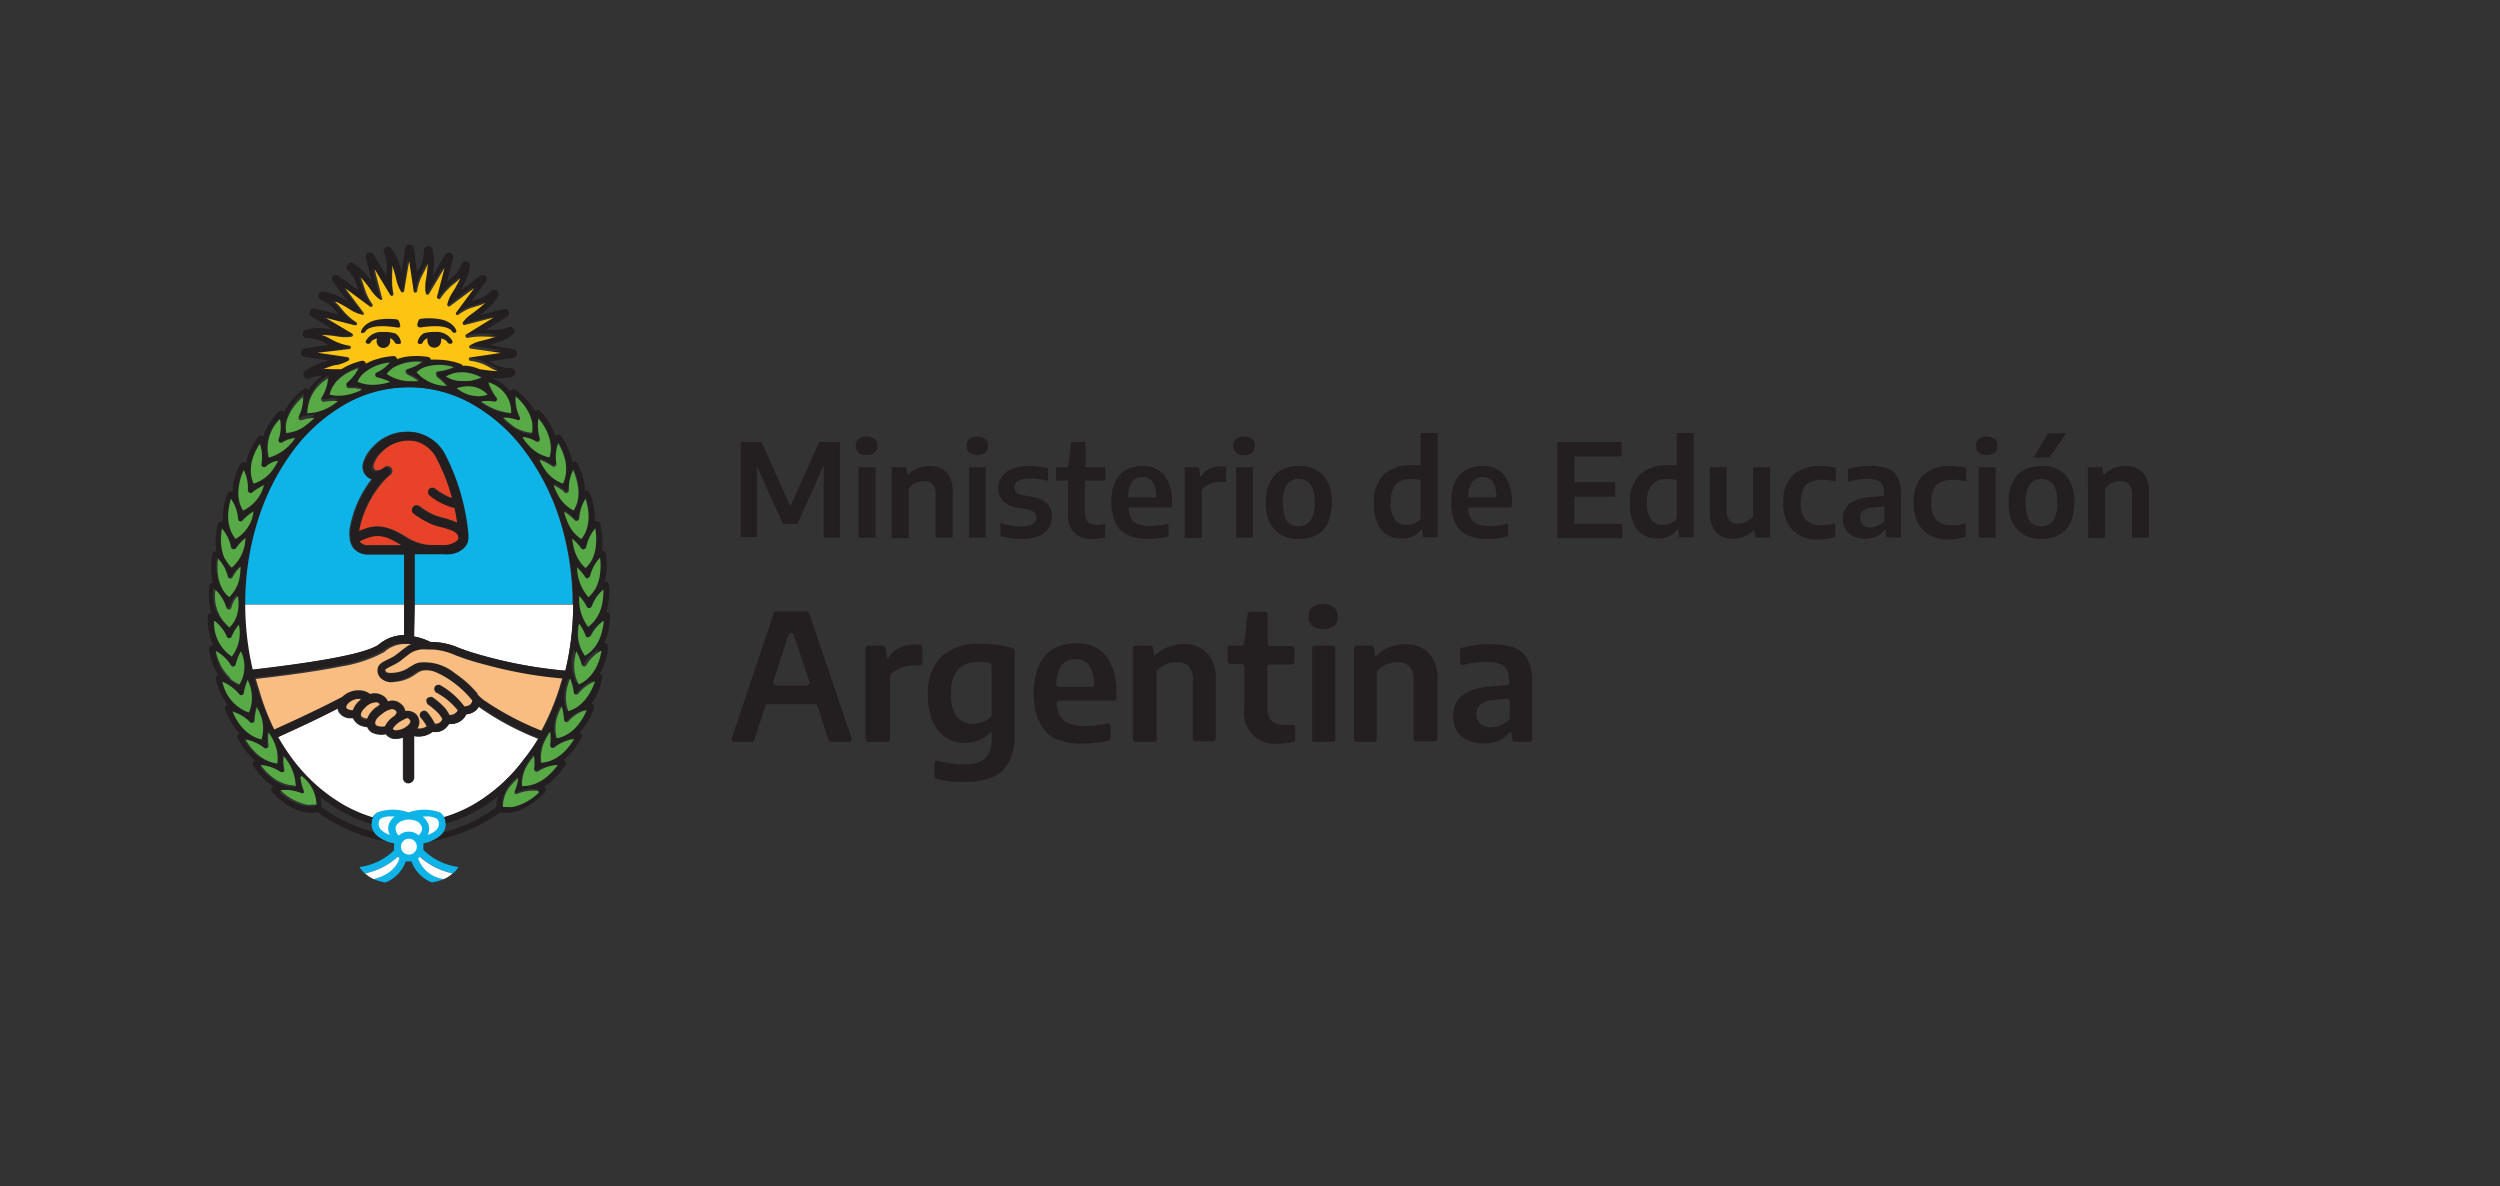 <svg id="Capa_1" data-name="Capa 1" xmlns="http://www.w3.org/2000/svg" viewBox="0 0 173.21 82.19"><rect x="0" y="0" width="173.21" height="82.19" fill="#333333" stroke="none"/><defs><style>.cls-1{fill:#0eb3e8;}.cls-2{fill:#fff;}.cls-3{fill:#231f20;}.cls-4{fill:#fdc511;}.cls-5{fill:#58aa47;}.cls-6{fill:#e84228;}.cls-7{fill:#f9bc81;}</style></defs><path class="cls-1" d="M28,38.4H25.49a1.23,1.23,0,0,1-1-.41,1.35,1.35,0,0,1-.26-.61s0,0,0-.06a2.11,2.11,0,0,1,0-.74,7.7,7.7,0,0,1,1.5-3.37l-.17-.08a.93.93,0,0,1-.43-1,2.61,2.61,0,0,1,.69-1.17,3.18,3.18,0,0,1,2.27-1.05,2.88,2.88,0,0,1,2.74,1.66,15.16,15.16,0,0,1,1.53,5.18v.07a1.51,1.51,0,0,1,0,.61s0,0,0,.06a1.16,1.16,0,0,1-.25.43,1.59,1.59,0,0,1-1,.46,2.82,2.82,0,0,1-.44,0h-2v3.48h11a19.43,19.43,0,0,0-.9-5.88,16.13,16.13,0,0,0-2.46-4.8A11.69,11.69,0,0,0,32.73,28a8.88,8.88,0,0,0-8.81,0,11.84,11.84,0,0,0-3.63,3.22A16.11,16.11,0,0,0,17.84,36a19.13,19.13,0,0,0-.9,5.88H28Z"/><path class="cls-2" d="M16.94,41.89a19.89,19.89,0,0,0,.52,4.52c4.93-.57,7.87-1.14,8.74-1.73A2.78,2.78,0,0,1,28,44V41.89Z"/><path class="cls-2" d="M28.69,44.1a3.86,3.86,0,0,1,1.13.38h.11a4.79,4.79,0,0,1,1.91.43l.68.24a31.78,31.78,0,0,0,6.65,1.32,19.33,19.33,0,0,0,.54-4.58h-11Z"/><polyline class="cls-3" points="27.59 24.89 27.59 24.89 27.59 24.89"/><path class="cls-2" d="M33.18,48.91a1.08,1.08,0,0,1-.2.29,1.15,1.15,0,0,1-.74.29,1.29,1.29,0,0,1-.19.29,1.14,1.14,0,0,1-1,.37,1.4,1.4,0,0,1-.2.26,1,1,0,0,1-.93.29,1.82,1.82,0,0,1-.38.22,1.63,1.63,0,0,1-.89.07v2.92a.37.37,0,0,1-.37.37.38.38,0,0,1-.37-.37v-2.8a1.23,1.23,0,0,1-.47.09h-.2a.9.9,0,0,1-.52-.32,1.46,1.46,0,0,1-1-.14.8.8,0,0,1-.28-.35,1.8,1.8,0,0,1-.35-.07,1,1,0,0,1-.64-.55l-.26,0a.93.93,0,0,1-.75-.47.46.46,0,0,1-.05-.2c-1.57.81-3.37,1.61-4.17,2a15,15,0,0,0,1,1.53,11.84,11.84,0,0,0,3.63,3.22,9.89,9.89,0,0,0,1.94.82.89.89,0,0,1,.29-.32,3.15,3.15,0,0,1,2.17,0,3.18,3.18,0,0,1,2.18,0,.79.79,0,0,1,.28.32,9.73,9.73,0,0,0,1.95-.82,11.69,11.69,0,0,0,3.62-3.22,12.87,12.87,0,0,0,1-1.44,19.41,19.41,0,0,1-4.13-2.22"/><path class="cls-1" d="M29.33,58.91a1,1,0,0,0,0-.25.85.85,0,0,0,0-.23,2.44,2.44,0,0,0,1.31-.66,1.12,1.12,0,0,0,.24-.83.91.91,0,0,0-.39-.65,3.18,3.18,0,0,0-2.18,0,3.15,3.15,0,0,0-2.17,0,.88.88,0,0,0-.39.65,1.12,1.12,0,0,0,.24.83,2.37,2.37,0,0,0,1.32.66.85.85,0,0,0,0,.23.93.93,0,0,0,0,.24,4.19,4.19,0,0,1-2.4,1.17h0a1.7,1.7,0,0,0,.37.44,4.63,4.63,0,0,0,2.27-1.16l.11.11c-.07.31-.41,1.1-1.77,1.45a3.21,3.21,0,0,0,.82.23,2.41,2.41,0,0,0,1.4-1.46l.21,0,.19,0a2.43,2.43,0,0,0,1.41,1.46,3.34,3.34,0,0,0,.82-.23A2.17,2.17,0,0,1,29,59.47a.43.43,0,0,0,.12-.11,4.82,4.82,0,0,0,2.27,1.15,1.7,1.7,0,0,0,.37-.44,4.27,4.27,0,0,1-2.4-1.16"/><path class="cls-2" d="M30.23,56.7a.4.4,0,0,1,.17.29.61.61,0,0,1-.13.47,1.46,1.46,0,0,1-.64.38.9.9,0,0,0,.05-.73,1.11,1.11,0,0,0-.39-.52,1.6,1.6,0,0,1,.94.11"/><path class="cls-2" d="M27.42,57.28c.19-.49.88-.5.9-.5h0a1.63,1.63,0,0,1,.4.06.72.72,0,0,1,.5.44c.09.22-.07.45-.21.6a1,1,0,0,0-.68-.26,1,1,0,0,0-.7.27.66.66,0,0,1-.21-.61"/><path class="cls-2" d="M27,57.84a1.48,1.48,0,0,1-.63-.38.61.61,0,0,1-.13-.47.37.37,0,0,1,.17-.29,1.22,1.22,0,0,1,.62-.13l.32,0a1.12,1.12,0,0,0-.4.52.91.91,0,0,0,.05.73"/><path class="cls-2" d="M27.78,58.66a.55.55,0,1,1,.55.55.55.55,0,0,1-.55-.55"/><path class="cls-2" d="M31.36,60.51a4.82,4.82,0,0,1-2.27-1.15.43.43,0,0,1-.12.11,2.17,2.17,0,0,0,1.78,1.44,2.3,2.3,0,0,0,.61-.4"/><path class="cls-2" d="M27.56,59.35a4.63,4.63,0,0,1-2.27,1.16,2.3,2.3,0,0,0,.61.4c1.36-.35,1.7-1.14,1.77-1.45l-.11-.11"/><path class="cls-3" d="M42.1,44.82a.24.24,0,0,0-.08-.21.23.23,0,0,0-.16-.06,2.88,2.88,0,0,0,.13-.31,4.87,4.87,0,0,0,.27-1.6.24.24,0,0,0-.11-.2.22.22,0,0,0-.16,0,2.8,2.8,0,0,0,.09-.31,4.72,4.72,0,0,0,.11-1.62.25.25,0,0,0-.12-.19.33.33,0,0,0-.17,0c0-.11.05-.23.07-.35a4.76,4.76,0,0,0,0-1.63.2.2,0,0,0-.14-.17.25.25,0,0,0-.12,0l0-.25a4.82,4.82,0,0,0-.12-1.62.26.26,0,0,0-.15-.17.27.27,0,0,0-.23,0h0a2.64,2.64,0,0,0,0-.4,4.52,4.52,0,0,0-.35-1.58.22.22,0,0,0-.17-.15.23.23,0,0,0-.18,0,2.31,2.31,0,0,0,0-.37A4.72,4.72,0,0,0,40,32.1a.26.26,0,0,0-.18-.13.28.28,0,0,0-.18.06c0-.11,0-.23-.07-.34a5,5,0,0,0-.69-1.47.24.24,0,0,0-.2-.11.21.21,0,0,0-.19.11,3.12,3.12,0,0,0-.15-.39,4.84,4.84,0,0,0-.92-1.35.22.22,0,0,0-.22-.07.26.26,0,0,0-.14.09c-.06-.12-.13-.25-.21-.38A5,5,0,0,0,35.71,27a.22.22,0,0,0-.22,0,.24.24,0,0,0-.14.12,2.68,2.68,0,0,0-1.29-.92l.29,0a3.8,3.8,0,0,0,1.14-.1.3.3,0,0,0,.21-.32.31.31,0,0,0-.29-.27,2.55,2.55,0,0,1-1.32-.36l-.2-.11,1.67-.25a.3.3,0,0,0,.26-.3.29.29,0,0,0-.26-.29L33.9,23.9l.65-.2a3.26,3.26,0,0,0,1-.53.28.28,0,0,0,.07-.38.3.3,0,0,0-.36-.13,2.55,2.55,0,0,1-1.36.17l-.22,0,1.44-.87a.31.31,0,0,0,.13-.37.3.3,0,0,0-.35-.18l-1.64.42c.16-.13.35-.27.53-.44a3.66,3.66,0,0,0,.73-.87.31.31,0,0,0-.08-.38.3.3,0,0,0-.39,0,2.52,2.52,0,0,1-1.19.67l-.21.07,1-1.36a.29.29,0,0,0,0-.39.3.3,0,0,0-.39,0l-1.35,1c.1-.18.21-.38.32-.61a3.22,3.22,0,0,0,.33-1.09.28.28,0,0,0-.21-.31.3.3,0,0,0-.35.16,2.46,2.46,0,0,1-.85,1.08l-.17.14.42-1.63a.31.31,0,0,0-.18-.35.3.3,0,0,0-.37.12L30,19.09c0-.2.05-.44.07-.69a4,4,0,0,0-.11-1.13.29.29,0,0,0-.32-.21.31.31,0,0,0-.27.28A2.47,2.47,0,0,1,29,18.67l-.1.19-.24-1.66a.3.3,0,0,0-.3-.26h0a.29.29,0,0,0-.29.26l-.24,1.65c-.05-.19-.11-.41-.19-.64a3.53,3.53,0,0,0-.53-1,.28.28,0,0,0-.38-.07.29.29,0,0,0-.13.36,2.43,2.43,0,0,1,.16,1.36,2,2,0,0,1,0,.23l-.88-1.46a.31.31,0,0,0-.37-.12.3.3,0,0,0-.17.35l.42,1.63c-.12-.16-.27-.34-.43-.52a3.6,3.6,0,0,0-.88-.73.29.29,0,0,0-.37.08.3.3,0,0,0,0,.39,2.51,2.51,0,0,1,.68,1.19c0,.07,0,.14.07.22l-1.37-1a.29.29,0,0,0-.39,0,.3.3,0,0,0,0,.39l1,1.35c-.18-.1-.38-.22-.6-.32a3.39,3.39,0,0,0-1.09-.34.31.31,0,0,0-.32.22.3.3,0,0,0,.16.35,2.56,2.56,0,0,1,1.09.84,1.15,1.15,0,0,0,.14.17l-1.64-.41a.3.3,0,0,0-.35.18.29.29,0,0,0,.12.37L23,22.8c-.2,0-.44-.05-.68-.06a3.29,3.29,0,0,0-1.14.11.3.3,0,0,0-.21.32.31.31,0,0,0,.29.26,2.55,2.55,0,0,1,1.32.36l.19.11-1.67.24a.3.3,0,0,0-.25.3.29.29,0,0,0,.25.29l1.69.25c-.2.05-.43.12-.66.2a3.9,3.9,0,0,0-1,.53.31.31,0,0,0-.07.38.29.29,0,0,0,.36.13,2.62,2.62,0,0,1,.89-.19,6.8,6.8,0,0,0-.75.72l-.19.27a.17.17,0,0,0-.12-.1A.22.22,0,0,0,21,27a4.78,4.78,0,0,0-1.12,1.19c-.08.12-.15.25-.22.37a.23.23,0,0,0-.15-.1.26.26,0,0,0-.22.07,4.84,4.84,0,0,0-.92,1.35,2.32,2.32,0,0,0-.13.37.24.24,0,0,0-.16-.07.25.25,0,0,0-.2.1,5,5,0,0,0-.75,1.44,2.34,2.34,0,0,0-.09.38.22.22,0,0,0-.2-.08.25.25,0,0,0-.19.12,5,5,0,0,0-.52,1.54c0,.13,0,.25,0,.37a.24.24,0,0,0-.2,0,.26.26,0,0,0-.17.15,4.55,4.55,0,0,0-.32,1.59,2.14,2.14,0,0,0,0,.36.23.23,0,0,0-.2,0,.22.22,0,0,0-.15.16,4.86,4.86,0,0,0-.13,1.62c0,.1,0,.19,0,.28a.18.18,0,0,0-.1,0,.22.22,0,0,0-.14.17,4.76,4.76,0,0,0-.05,1.63,2.45,2.45,0,0,0,.08.37.16.16,0,0,0-.1,0,.23.23,0,0,0-.13.18,4.87,4.87,0,0,0,.05,1.63c0,.1.05.21.09.31a.22.22,0,0,0-.16,0,.24.24,0,0,0-.11.2,5.1,5.1,0,0,0,.22,1.61c.05.14.1.27.16.4h0a.25.25,0,0,0-.22.05.24.24,0,0,0-.08.21,5,5,0,0,0,.5,1.55l.15.25a.24.24,0,0,0-.11.06.23.23,0,0,0-.06.22,4.87,4.87,0,0,0,.62,1.5,3,3,0,0,0,.2.29.26.26,0,0,0-.16.09.24.24,0,0,0,0,.23,4.8,4.8,0,0,0,.78,1.42,2.61,2.61,0,0,0,.22.24.28.28,0,0,0-.13.11.21.21,0,0,0,0,.23,4.81,4.81,0,0,0,.95,1.32,1.51,1.51,0,0,0,.23.21.34.34,0,0,0-.12.12.27.27,0,0,0,0,.23,5,5,0,0,0,1.08,1.22l.37.25-.05,0a.24.24,0,0,0-.15.16.25.25,0,0,0,.06.22,5.64,5.64,0,0,0,1.26,1,3.24,3.24,0,0,0,1,.39,2.17,2.17,0,0,0,.84,0H22a12.23,12.23,0,0,0,2.31,1.29,10.67,10.67,0,0,0,2.06.65l.41.08a1.89,1.89,0,0,1-.79-.51l-.09-.14a10.85,10.85,0,0,1-1.42-.49,11.47,11.47,0,0,1-2.21-1.23v0a2.21,2.21,0,0,0-.08-.72,11.12,11.12,0,0,0,1.46,1,9.64,9.64,0,0,0,2.09.87s0-.08,0-.12a.85.85,0,0,1,.1-.33,9.89,9.89,0,0,1-1.94-.82,11.84,11.84,0,0,1-3.63-3.22,15,15,0,0,1-1-1.53c.8-.36,2.6-1.16,4.17-2a.46.46,0,0,0,.05.2.93.93,0,0,0,.75.47l.26,0a1,1,0,0,0,.64.55,1.8,1.8,0,0,0,.35.07.8.8,0,0,0,.28.35,1.46,1.46,0,0,0,1,.14.9.9,0,0,0,.52.32h.2a1.23,1.23,0,0,0,.47-.09v2.8a.38.38,0,0,0,.37.37.37.37,0,0,0,.37-.37V51a1.63,1.63,0,0,0,.89-.07A1.82,1.82,0,0,0,30,50.7a1,1,0,0,0,.93-.29,1.4,1.4,0,0,0,.2-.26,1.14,1.14,0,0,0,1-.37,1.29,1.29,0,0,0,.19-.29A1.15,1.15,0,0,0,33,49.2a1.08,1.08,0,0,0,.2-.29,19.41,19.41,0,0,0,4.13,2.22,12.87,12.87,0,0,1-1,1.44,11.69,11.69,0,0,1-3.62,3.22,9.73,9.73,0,0,1-1.95.82.92.92,0,0,1,.11.33v.12A9.25,9.25,0,0,0,33,56.19a12.16,12.16,0,0,0,1.48-1,2.23,2.23,0,0,0-.09.72s0,0,0,0a9.91,9.91,0,0,1-1.63,1,10.14,10.14,0,0,1-1.94.73l-.08,0-.08.12a2,2,0,0,1-.81.52,10,10,0,0,0,1.09-.23,11.87,11.87,0,0,0,2-.76,11.35,11.35,0,0,0,1.7-1h0a2.22,2.22,0,0,0,.85,0,3.24,3.24,0,0,0,1-.39,5.64,5.64,0,0,0,1.26-1,.29.29,0,0,0,.06-.22.24.24,0,0,0-.15-.16l0,0a3,3,0,0,0,.37-.25A5,5,0,0,0,39.17,53a.24.24,0,0,0,0-.23.23.23,0,0,0-.12-.12,1.57,1.57,0,0,0,.24-.21,4.81,4.81,0,0,0,1-1.32.24.24,0,0,0,0-.23.23.23,0,0,0-.17-.11l.24-.26a5,5,0,0,0,.79-1.43.26.26,0,0,0,0-.21.21.21,0,0,0-.19-.11h0a1.89,1.89,0,0,0,.2-.27A4.83,4.83,0,0,0,41.72,47a.25.25,0,0,0,0-.22.24.24,0,0,0-.19-.08l.18-.32a4.76,4.76,0,0,0,.44-1.56M41.82,43h0a4.2,4.2,0,0,1-.22,1.11,2.88,2.88,0,0,1-.49.86,2.22,2.22,0,0,1-.59.49h0A2.59,2.59,0,0,1,40,43.82a4.22,4.22,0,0,1,.07-.61h0a3.7,3.7,0,0,1,.46.84.16.16,0,0,0,.15.12.19.19,0,0,0,.17-.1A2.83,2.83,0,0,1,41.81,43h0m0-2.12h0A4.44,4.44,0,0,1,41.69,42a2.7,2.7,0,0,1-.41.91,2,2,0,0,1-.53.54h0a3.12,3.12,0,0,1-.61-2.14h0a3.61,3.61,0,0,1,.52.75.19.19,0,0,0,.17.1A.17.17,0,0,0,41,42a2.85,2.85,0,0,1,.8-1.17m-.23-2.15a0,0,0,0,1,0,0h0a4.27,4.27,0,0,1,0,1.13,2.87,2.87,0,0,1-.31,1,2.37,2.37,0,0,1-.49.6h0A3.21,3.21,0,0,1,40,39.32h0a3.77,3.77,0,0,1,.57.68.19.19,0,0,0,.18.09.18.18,0,0,0,.14-.14,2.87,2.87,0,0,1,.68-1.24m-.34-2.05h0a4,4,0,0,1,.05,1.13,2.73,2.73,0,0,1-.26,1,2.16,2.16,0,0,1-.46.61h0a2.75,2.75,0,0,1-.82-1.43,5.36,5.36,0,0,1-.1-.6h0a3.77,3.77,0,0,1,.63.68.2.2,0,0,0,.18.07.17.17,0,0,0,.13-.14,2.92,2.92,0,0,1,.62-1.28m-16.33.14s0-.06,0-.09a7.36,7.36,0,0,1,1.24-2.92,4.84,4.84,0,0,1,.73-.8l.13-.1a.34.34,0,0,0-.41-.53l-.14.11c-.31.21-.49.14-.54.12a.33.33,0,0,1-.11-.36,2,2,0,0,1,.52-.84l0,0a2.58,2.58,0,0,1,1.8-.83h0a2.18,2.18,0,0,1,.78.11,2.3,2.3,0,0,1,1.35,1.2,12.5,12.5,0,0,1,1,2.6,4.29,4.29,0,0,1-1.11-.62.34.34,0,0,0-.47,0,.3.3,0,0,0-.07.24.31.31,0,0,0,.12.23,4.46,4.46,0,0,0,1.71.85c.06.31.12.63.18,1a5,5,0,0,0-.92-.32l-.52-.15a4.86,4.86,0,0,1-1.17-.68.34.34,0,0,0-.42.53,6.37,6.37,0,0,0,1.34.77,4.27,4.27,0,0,0,.6.18c.79.21,1.15.37,1.17.77a.44.44,0,0,1-.1.16,1.44,1.44,0,0,1-1,.3h-.77a3.38,3.38,0,0,1-1.57-.46c-1.7-1.1-2.47-.93-3.42-.51m2.89,1H25.49a.61.61,0,0,1-.5-.18.26.26,0,0,1,0-.09c1-.43,1.46-.59,2.83.27m.92,4.13V38.4h2a2.82,2.82,0,0,0,.44,0,1.59,1.59,0,0,0,1-.46,1.16,1.16,0,0,0,.25-.43s0,0,0-.06a1.51,1.51,0,0,0,0-.61v-.07a15.16,15.16,0,0,0-1.53-5.18,2.88,2.88,0,0,0-2.74-1.66,3.18,3.18,0,0,0-2.27,1.05,2.61,2.61,0,0,0-.69,1.17.93.93,0,0,0,.43,1l.17.08a7.7,7.7,0,0,0-1.5,3.37,2.11,2.11,0,0,0,0,.74s0,0,0,.06a1.35,1.35,0,0,0,.26.61,1.23,1.23,0,0,0,1,.41H28V44a2.78,2.78,0,0,0-1.75.66c-.87.59-3.81,1.16-8.74,1.73a19.89,19.89,0,0,1-.52-4.52,19.15,19.15,0,0,1,.9-5.89,16.11,16.11,0,0,1,2.45-4.8A11.84,11.84,0,0,1,23.92,28a8.88,8.88,0,0,1,8.81,0,11.69,11.69,0,0,1,3.62,3.22A16.13,16.13,0,0,1,38.81,36a19.71,19.71,0,0,1,.36,10.47,31.78,31.78,0,0,1-6.65-1.32l-.68-.24a4.79,4.79,0,0,0-1.91-.43h-.11a3.86,3.86,0,0,0-1.13-.38Zm4.66-15.77a4.43,4.43,0,0,1-.78.23,3,3,0,0,1-.58,0,1.81,1.81,0,0,1-1.1-.32h0s0,0,0,0a2.52,2.52,0,0,1,.65-.25,2.43,2.43,0,0,1,.93,0,2.76,2.76,0,0,1,.88.32h0m.43,1.21h0s0,0,0,0a1.72,1.72,0,0,1-.56.11h-.09a2.38,2.38,0,0,1-1.48-.56h0a3,3,0,0,1,.64-.12,1.86,1.86,0,0,1,1.5.57m-2.36-1.89a3.51,3.51,0,0,1-1.07.29.18.18,0,0,0-.15.13.2.2,0,0,0,.08.19,3.93,3.93,0,0,1,.7.65h0a2.82,2.82,0,0,1-2.08-.95h0a1.64,1.64,0,0,1,.56-.35,3.26,3.26,0,0,1,2,0h0s0,0,0,0m-2.2-.36a2.84,2.84,0,0,1-1,.49.2.2,0,0,0-.13.17.19.19,0,0,0,.12.17,2.91,2.91,0,0,1,.79.46h0l-.43,0a2.94,2.94,0,0,1-1.77-.5v0a1.77,1.77,0,0,1,.48-.45,3.3,3.3,0,0,1,1.95-.38,0,0,0,0,0,0,0h0m-2.26,0a2.32,2.32,0,0,1-.91.69A.18.18,0,0,0,26,26a.16.16,0,0,0,.14.14,4.63,4.63,0,0,1,.88.3h0s0,0,0,0a2.91,2.91,0,0,1-.58.15,3.58,3.58,0,0,1-.61.05,2.52,2.52,0,0,1-1.05-.21s0,0,0,0a1.78,1.78,0,0,1,.37-.54A3.27,3.27,0,0,1,27,25.1h0m-2.91,1.39a.16.16,0,0,0-.05.19.17.17,0,0,0,.16.12h0a4.35,4.35,0,0,1,.45,0,3,3,0,0,1,.47.1h0a3,3,0,0,1-.56.24,3.3,3.3,0,0,1-1.06.19,2.15,2.15,0,0,1-.63-.08h0c.08-.38.42-1.3,2-1.83h0s0,0,0,0a2.93,2.93,0,0,1-.79,1m16.08,9.42a2.88,2.88,0,0,1,.43-1.35h0s0,0,0,0a3.8,3.8,0,0,1,.21,1.11,2.84,2.84,0,0,1-.13,1,2,2,0,0,1-.37.67h0a2.61,2.61,0,0,1-1-1.32,2.79,2.79,0,0,1-.18-.58h0a3.68,3.68,0,0,1,.72.59.19.19,0,0,0,.19.05.2.2,0,0,0,.12-.16m-.71-2a2.84,2.84,0,0,1,.3-1.39h0a4.25,4.25,0,0,1,.32,1.08,2.72,2.72,0,0,1,0,1,2.11,2.11,0,0,1-.29.71h0a2.63,2.63,0,0,1-1.15-1.2,4.72,4.72,0,0,1-.24-.56h0a3.56,3.56,0,0,1,.78.51.17.17,0,0,0,.19,0,.16.16,0,0,0,.1-.17m-1-1.66h0a.17.17,0,0,0,.09-.18,2.65,2.65,0,0,1,.13-1.4h0a4.26,4.26,0,0,1,.45,1.05,2.81,2.81,0,0,1,.08,1,2.15,2.15,0,0,1-.21.73h0a2.6,2.6,0,0,1-1.32-1.08,3.5,3.5,0,0,1-.29-.54s0,0,0,0h0a2.78,2.78,0,0,1,.85.44.17.17,0,0,0,.2,0m-1.32-1.69a.17.17,0,0,0,.21,0,.17.17,0,0,0,.06-.19A3.18,3.18,0,0,1,37.3,29h0a4,4,0,0,1,.6.95,2.85,2.85,0,0,1,.25,1,2.06,2.06,0,0,1-.09.75h0a2.62,2.62,0,0,1-1.45-.85,2.91,2.91,0,0,1-.4-.51s0,0,0,0h0a2,2,0,0,1,.89.3M35.8,29.12a.18.18,0,0,0,.2,0,.17.17,0,0,0,0-.2,2.84,2.84,0,0,1-.32-1.37v0h0a4,4,0,0,1,.73.83,3,3,0,0,1,.4.92,2.26,2.26,0,0,1,0,.77,0,0,0,0,1,0,0h0a2.49,2.49,0,0,1-1.48-.6,3.57,3.57,0,0,1-.51-.45s0,0,0,0h.07a2.83,2.83,0,0,1,.86.15m-.52-1.37a2.35,2.35,0,0,1,.15.86s0,0,0,0h-.09a4.17,4.17,0,0,1-2-.79s0,0,0,0h0a2.49,2.49,0,0,1,.9,0,.17.17,0,0,0,.17-.28,3.88,3.88,0,0,1-.56-1.05s0,0,0,0h0a2.2,2.2,0,0,1,1.43,1.27M22.14,25.61l.11,0c.42-.15.83-.25,1-.3A2.78,2.78,0,0,0,24.1,25a.13.13,0,0,0,0-.13.13.13,0,0,0-.1-.09L22,24.44l2.09-.31a.12.12,0,0,0,0-.24,3.78,3.78,0,0,1-.92-.28c-.14-.06-.26-.13-.37-.19a3.37,3.37,0,0,0-.6-.27h.11a9.93,9.93,0,0,1,1.07.12,2.76,2.76,0,0,0,.88,0,.13.13,0,0,0,.1-.1.13.13,0,0,0-.06-.12L22.45,22l2,.51a.12.12,0,0,0,.09-.22,3.67,3.67,0,0,1-.74-.61l-.27-.31a2.86,2.86,0,0,0-.45-.48l.1,0a9.54,9.54,0,0,1,.94.53,2.64,2.64,0,0,0,.81.35.11.11,0,0,0,.12,0,.12.12,0,0,0,0-.14l-1.26-1.68,1.69,1.25a.12.12,0,0,0,.17-.17,3.76,3.76,0,0,1-.45-.85l-.13-.39a3.65,3.65,0,0,0-.23-.62l.08.09a8.67,8.67,0,0,1,.66.84,2.64,2.64,0,0,0,.61.63.12.12,0,0,0,.14,0,.1.1,0,0,0,0-.12l-.52-2L27,20.36a.11.11,0,0,0,.15.05.13.13,0,0,0,.07-.14,4.06,4.06,0,0,1-.09-1c0-.15,0-.28,0-.41a3.45,3.45,0,0,0,0-.65.42.42,0,0,1,0,.1,8.07,8.07,0,0,1,.29,1,2.77,2.77,0,0,0,.32.81.12.12,0,0,0,.13.06.11.11,0,0,0,.09-.1l.29-2.07.31,2.07a.12.12,0,0,0,.24,0,3.79,3.79,0,0,1,.28-.93l.18-.36a3.3,3.3,0,0,0,.27-.6v.11a9.7,9.7,0,0,1-.13,1.07,2.53,2.53,0,0,0,0,.87.12.12,0,0,0,.09.1.13.13,0,0,0,.13-.05l1.08-1.81-.52,2a.13.13,0,0,0,.07.14.12.12,0,0,0,.15,0,4.14,4.14,0,0,1,.62-.74,2.49,2.49,0,0,1,.31-.27,3.3,3.3,0,0,0,.48-.45s0,.07-.05.1a9.05,9.05,0,0,1-.52.94,2.64,2.64,0,0,0-.35.8.13.13,0,0,0,.05.13.12.12,0,0,0,.14,0l1.68-1.26-1.25,1.69a.11.11,0,0,0,0,.15.12.12,0,0,0,.16,0,3.36,3.36,0,0,1,.85-.46l.39-.12a3,3,0,0,0,.61-.24.3.3,0,0,1-.08.08,9.15,9.15,0,0,1-.84.67,2.65,2.65,0,0,0-.63.6.14.14,0,0,0,0,.14.14.14,0,0,0,.13.05l2-.52-1.8,1.08a.12.12,0,0,0,0,.15.11.11,0,0,0,.14.07,4.42,4.42,0,0,1,1-.09l.41,0a3.45,3.45,0,0,0,.65,0l-.1,0c-.43.14-.83.24-1,.29a2.52,2.52,0,0,0-.81.32.11.11,0,0,0-.06.12.13.13,0,0,0,.1.1l2.09.3-2.09.31a.12.12,0,0,0,0,.24,3.53,3.53,0,0,1,.92.28,2.55,2.55,0,0,1,.37.19,3.72,3.72,0,0,0,.6.27h-.11a9.93,9.93,0,0,1-1.07-.12h-.06a2.92,2.92,0,0,0-1.15-.26h0a.26.26,0,0,0-.15-.17,4.82,4.82,0,0,0-1.59-.3,4.07,4.07,0,0,0-.5,0s0,0,0-.06a.26.26,0,0,0-.19-.13,5.06,5.06,0,0,0-1.61,0,4.61,4.61,0,0,0-.53.15.31.31,0,0,0-.06-.13.22.22,0,0,0-.2-.08,5,5,0,0,0-1.56.36c-.12.06-.24.11-.34.17a.24.24,0,0,0-.3-.2,4.76,4.76,0,0,0-1.49.66l0,0h-.32l-.41,0a2.82,2.82,0,0,0-.66,0m.56.61h0a2.72,2.72,0,0,1-.46,1.34.19.19,0,0,0,.19.27,3.92,3.92,0,0,1,.9-.06h0s0,0,0,0a3.39,3.39,0,0,1-2,.83h-.1a2.84,2.84,0,0,1,1.43-2.4m-2.87,3a2.81,2.81,0,0,1,.4-.91,4,4,0,0,1,.76-.86h0a0,0,0,0,1,0,0,2.82,2.82,0,0,1-.33,1.38.18.18,0,0,0,.22.25,3.27,3.27,0,0,1,.88-.16h0v0c-.17.17-.35.32-.52.46a2.56,2.56,0,0,1-1.4.59H19.8a2.08,2.08,0,0,1,0-.77M19.37,29h0a2.75,2.75,0,0,1-.1,1.41.19.19,0,0,0,.06.2.18.18,0,0,0,.21,0,2.07,2.07,0,0,1,.88-.3h0v0a3.23,3.23,0,0,1-1.84,1.36h0A2.8,2.8,0,0,1,19.37,29m-1.84,2.75a4.12,4.12,0,0,1,.49-1,0,0,0,0,1,0,0,0,0,0,0,1,0,0,2.73,2.73,0,0,1,.07,1.42.19.19,0,0,0,.09.19.2.2,0,0,0,.21,0,1.55,1.55,0,0,1,.86-.42h0a4,4,0,0,1-.34.58,2.57,2.57,0,0,1-1.34,1h0a2.47,2.47,0,0,1-.18-.74,2.88,2.88,0,0,1,.13-1m-1,1.9a4,4,0,0,1,.33-1.08h0a0,0,0,0,1,0,0A2.73,2.73,0,0,1,17.17,34a.19.19,0,0,0,.1.17.17.17,0,0,0,.19,0,4,4,0,0,1,.83-.52h0a3.24,3.24,0,0,1-.19.52,2.71,2.71,0,0,1-1.26,1.24h0a0,0,0,0,0,0,0,2,2,0,0,1-.28-.7,2.78,2.78,0,0,1,0-1m-.54.89h0a2.81,2.81,0,0,1,.46,1.35.16.16,0,0,0,.12.15.18.18,0,0,0,.19-.06,3.35,3.35,0,0,1,.75-.62h0a2.66,2.66,0,0,1-.12.56,2.57,2.57,0,0,1-1.09,1.38h0a2,2,0,0,1-.37-.67,2.59,2.59,0,0,1-.15-1A4.31,4.31,0,0,1,16,34.56m-.61,2.07h0s0,0,0,0A2.63,2.63,0,0,1,16,37.9a.18.18,0,0,0,.14.14.18.18,0,0,0,.18-.07,3.36,3.36,0,0,1,.65-.7h0a3.31,3.31,0,0,1-.07.55,2.77,2.77,0,0,1-.88,1.5h0a2.08,2.08,0,0,1-.45-.61,3,3,0,0,1-.27-1,4.38,4.38,0,0,1,.05-1.13m-.31,2.07h0a0,0,0,0,1,0,0,2.77,2.77,0,0,1,.68,1.24.18.18,0,0,0,.15.14.2.2,0,0,0,.18-.1,2.59,2.59,0,0,1,.55-.73h0a4.46,4.46,0,0,1-.05.63,2.49,2.49,0,0,1-.74,1.48h0a1.93,1.93,0,0,1-.48-.59,2.88,2.88,0,0,1-.32-1,4.27,4.27,0,0,1,0-1.13m-.17,2.18a0,0,0,0,1,0,0h0l.13.13a2.83,2.83,0,0,1,.62,1.08.17.17,0,0,0,.18.12.19.19,0,0,0,.17-.15h0a1.46,1.46,0,0,1,.45-.78h0a3.44,3.44,0,0,1,0,1,2.1,2.1,0,0,1-.61,1.2h0a2.8,2.8,0,0,1-1-2.62M14.82,43h0l.14.11a2.71,2.71,0,0,1,.73,1,.19.19,0,0,0,.17.1h0a.17.17,0,0,0,.16-.11,3.43,3.43,0,0,1,.5-.83h0a2.7,2.7,0,0,1-.5,2.22h0A2.79,2.79,0,0,1,14.82,43v0m.11,2.2h0a2.85,2.85,0,0,1,1.06,1,.18.18,0,0,0,.18.08.2.2,0,0,0,.14-.14h0a3.55,3.55,0,0,1,.36-.92h0a2.31,2.31,0,0,1,.19.56,2.35,2.35,0,0,1-.29,1.73h0a2.41,2.41,0,0,1-.66-.41,2.82,2.82,0,0,1-.61-.78,4.09,4.09,0,0,1-.39-1.07m.5,2h0l.17.08a3.05,3.05,0,0,1,1,.79.16.16,0,0,0,.18.06.16.16,0,0,0,.13-.14,3.51,3.51,0,0,1,.27-.91h0a2.72,2.72,0,0,1,.09,2.25h0a2.84,2.84,0,0,1-1.82-2.13m1.23,3a4.61,4.61,0,0,1-.58-1h0a.58.58,0,0,1,.17.06,2.69,2.69,0,0,1,1.05.68.18.18,0,0,0,.3-.12,3.53,3.53,0,0,1,.16-.93h0a4.43,4.43,0,0,1,.26.54,2.58,2.58,0,0,1,.09,1.68h0a2.24,2.24,0,0,1-.71-.27,3.14,3.14,0,0,1-.76-.66m.3,1h0a2.82,2.82,0,0,1,1.3.59.18.18,0,0,0,.2,0,.19.19,0,0,0,.09-.18,3.41,3.41,0,0,1,0-.91h0c.11.18.22.35.31.53a2.83,2.83,0,0,1,.3,1.62h0a2.17,2.17,0,0,1-.74-.19,2.8,2.8,0,0,1-.83-.57,4.1,4.1,0,0,1-.69-.9M21,54.75a3.26,3.26,0,0,1-.22-.89h0a2.59,2.59,0,0,1,1.05,2h0l-.27,0a2.27,2.27,0,0,1-.42,0,3.84,3.84,0,0,1-1.81-1h0a0,0,0,0,1,0,0,2.81,2.81,0,0,1,1.42.19A.19.19,0,0,0,21,55a.2.2,0,0,0,0-.2m-1.6-1.26a.2.2,0,0,0,.2,0,.17.17,0,0,0,.06-.19,3.09,3.09,0,0,1-.05-.9h0a3.29,3.29,0,0,1,.84,2.07h-.1a2.33,2.33,0,0,1-.68-.11,2.93,2.93,0,0,1-.88-.48,4.39,4.39,0,0,1-.78-.82v0h0a2.89,2.89,0,0,1,1.36.46m6.89-4.63-.16.12a1.66,1.66,0,0,0-.7.83l-.14,0c-.29-.09-.3-.24-.31-.29s.07-.29.29-.5a1.07,1.07,0,0,1,.66-.36.41.41,0,0,1,.19,0c.09.05.15.1.16.15a.07.07,0,0,1,0,0m.36,1.46a1,1,0,0,1-.58-.06A.18.18,0,0,1,26,50.1c0-.25.29-.51.48-.64a1.41,1.41,0,0,1,.68-.33.35.35,0,0,1,.23.09.21.21,0,0,1,.09.14.54.54,0,0,1-.2.27,1.72,1.72,0,0,0-.61.69m1.49,0a1.26,1.26,0,0,1-.77.27.37.37,0,0,1-.18-.1,1.64,1.64,0,0,1,.66-.59c.34-.19.48-.08.48-.08s.1.15.09.17-.18.26-.25.31l0,0M25,48.44a.71.71,0,0,0-.13.12,1.47,1.47,0,0,0-.44.64h-.12c-.19,0-.3-.09-.32-.14s-.05-.11.06-.26a1.1,1.1,0,0,1,.76-.38h.09l.1,0m7.57.36a.57.57,0,0,1-.39.13,5.33,5.33,0,0,0-1.7-1.51.3.3,0,0,0-.39.14.31.31,0,0,0,.13.39,4.6,4.6,0,0,1,1.48,1.33.51.51,0,0,1-.09.13.62.62,0,0,1-.48.19,2.07,2.07,0,0,0-.39-.57,5.66,5.66,0,0,0-.78-.66.28.28,0,0,0-.22,0,.33.33,0,0,0-.19.12.29.29,0,0,0,0,.22.25.25,0,0,0,.12.19,4.38,4.38,0,0,1,.66.56,1.86,1.86,0,0,1,.31.44.89.89,0,0,1-.13.18.46.46,0,0,1-.39.12,3.65,3.65,0,0,0-.54-.81.29.29,0,0,0-.41,0,.26.26,0,0,0-.1.2.27.27,0,0,0,.07.21,3,3,0,0,1,.41.59.8.8,0,0,1-.16.08.94.94,0,0,1-.47.06A.87.87,0,0,0,29,50.1a.8.8,0,0,0-.26-.65.86.86,0,0,0-.71-.19.77.77,0,0,0-.29-.48.9.9,0,0,0-.92-.19h0a.8.8,0,0,0-.45-.45,1,1,0,0,0-.78-.06,1.27,1.27,0,0,0-.65-.25,1.64,1.64,0,0,0-1.22.45c-1.68.9-3.84,1.87-4.71,2.26a16.79,16.79,0,0,1-1.17-2.78c-.09-.26-.17-.54-.24-.81,2.46-.28,4.45-.57,5.89-.86a9.36,9.36,0,0,0,3-1A2.14,2.14,0,0,1,28,44.58l.36,0a1.11,1.11,0,0,0-.3.17c-.23.16-.38.28-.5.38l-.39.29c-.11.07-.26.14-.4.21-.35.17-.62.3-.71.54a.72.72,0,0,0,.12.71,1.06,1.06,0,0,0,1,.33,2.84,2.84,0,0,0,1.2-.36,3,3,0,0,0,.32-.21,1.75,1.75,0,0,1,.37-.2h0a1.63,1.63,0,0,1,1,.1,5.7,5.7,0,0,1,1,.56,6.92,6.92,0,0,1,1.51,1.39.48.48,0,0,1-.13.27m1.06-.23a3.29,3.29,0,0,1-.51-.45h0s0,0,0-.05a7.35,7.35,0,0,0-1.56-1.4A3.33,3.33,0,0,0,29,45.91a1.55,1.55,0,0,0-.56.28l-.3.19a2.17,2.17,0,0,1-.93.28c-.28,0-.45,0-.52-.08s-.06-.12-.05-.15a3.54,3.54,0,0,1,.41-.23,5.19,5.19,0,0,0,.47-.25,3.59,3.59,0,0,0,.44-.33c.12-.09.25-.2.47-.35a1.79,1.79,0,0,1,1.09-.22H30a4.47,4.47,0,0,1,1.7.41l.7.24s1,.32,2.29.63A29.86,29.86,0,0,0,39,47c-.07.25-.15.5-.22.74a17.19,17.19,0,0,1-1.22,2.87,20.36,20.36,0,0,1-3.91-2.06m3.64,6.25a3.77,3.77,0,0,1-1.8,1,2.27,2.27,0,0,1-.42,0l-.27,0h0a2.19,2.19,0,0,1,.61-1.56,3.76,3.76,0,0,1,.45-.44h0a3.66,3.66,0,0,1-.23.88.18.18,0,0,0,0,.2.19.19,0,0,0,.19,0,2.9,2.9,0,0,1,1.42-.19,0,0,0,0,1,0,0h0m1.33-1.77a4.35,4.35,0,0,1-.77.82,2.86,2.86,0,0,1-.89.48,2.23,2.23,0,0,1-.67.11h-.1a2.6,2.6,0,0,1,.46-1.59,5.72,5.72,0,0,1,.37-.49h0s0,0,0,0a3.77,3.77,0,0,1,0,.92.19.19,0,0,0,.27.19A2.86,2.86,0,0,1,38.61,53h0m.41-.93a2.93,2.93,0,0,1-.83.57,2.12,2.12,0,0,1-.75.19h0a0,0,0,0,1,0,0,2.58,2.58,0,0,1,.3-1.63,4,4,0,0,1,.31-.52h0a3.82,3.82,0,0,1,0,.93.18.18,0,0,0,.09.17.17.17,0,0,0,.19,0,2.86,2.86,0,0,1,1.3-.59h0v0a4.28,4.28,0,0,1-.69.89m1-1.89a2.74,2.74,0,0,1-.75.66,2.11,2.11,0,0,1-.72.27h0a2.65,2.65,0,0,1,.1-1.68,2.71,2.71,0,0,1,.24-.52,0,0,0,0,1,0,0,0,0,0,0,1,0,0,4,4,0,0,1,.16.91.19.19,0,0,0,.12.16.16.16,0,0,0,.19-.05,2.56,2.56,0,0,1,1-.7l.19-.06h0s0,0,0,0a4.06,4.06,0,0,1-.59,1m.75-2a3,3,0,0,1-.69.73,2.25,2.25,0,0,1-.68.34h0a2.75,2.75,0,0,1-.07-1.69,4.36,4.36,0,0,1,.19-.58h0a4.23,4.23,0,0,1,.26.94.17.17,0,0,0,.12.14.18.18,0,0,0,.19-.06,2.85,2.85,0,0,1,1.14-.85h0a4.46,4.46,0,0,1-.48,1m.55-2.07a2.92,2.92,0,0,1-.59.81,2,2,0,0,1-.64.42h0a2.8,2.8,0,0,1-.29-1.7q0-.3.12-.6h0a3.94,3.94,0,0,1,.37.92.16.16,0,0,0,.14.13.18.18,0,0,0,.18-.08,2.89,2.89,0,0,1,1-1h0v0a4.07,4.07,0,0,1-.34,1.07"/><path class="cls-4" d="M32.1,25.33a2.92,2.92,0,0,1,1.15.26h.06a9.93,9.93,0,0,0,1.07.12h.11a3.72,3.72,0,0,1-.6-.27,2.55,2.55,0,0,0-.37-.19A3.53,3.53,0,0,0,32.6,25a.12.12,0,0,1,0-.24l2.09-.31-2.09-.3a.13.13,0,0,1-.1-.1.11.11,0,0,1,.06-.12,2.52,2.52,0,0,1,.81-.32c.21-.05.61-.15,1-.29l.1,0a3.45,3.45,0,0,1-.65,0l-.41,0a4.42,4.42,0,0,0-1,.09.11.11,0,0,1-.14-.07.12.12,0,0,1,0-.15L34.2,22l-2,.52a.14.14,0,0,1-.13-.05.14.14,0,0,1,0-.14,2.65,2.65,0,0,1,.63-.6,9.15,9.15,0,0,0,.84-.67.3.3,0,0,0,.08-.08,3,3,0,0,1-.61.24l-.39.12a3.36,3.36,0,0,0-.85.46.12.12,0,0,1-.16,0,.11.11,0,0,1,0-.15l1.25-1.69-1.68,1.25a.11.11,0,0,1-.14,0,.13.13,0,0,1-.05-.13,2.64,2.64,0,0,1,.35-.8,9.05,9.05,0,0,0,.52-.94s0-.07.05-.1a3.3,3.3,0,0,1-.48.45,2.49,2.49,0,0,0-.31.27,4.14,4.14,0,0,0-.62.74.12.12,0,0,1-.15,0,.13.13,0,0,1-.07-.14l.52-2-1.08,1.81a.13.13,0,0,1-.13.05.12.12,0,0,1-.09-.1,2.53,2.53,0,0,1,0-.87,9.7,9.7,0,0,0,.13-1.07v-.11a3.3,3.3,0,0,1-.27.6l-.18.36a3.79,3.79,0,0,0-.28.93.12.12,0,0,1-.24,0l-.31-2.07L28,20.16a.11.11,0,0,1-.09.1.12.12,0,0,1-.13-.06,2.77,2.77,0,0,1-.32-.81,8.07,8.07,0,0,0-.29-1,.42.42,0,0,0,0-.1,3.45,3.45,0,0,1,0,.65c0,.13,0,.26,0,.41a4.06,4.06,0,0,0,.09,1,.13.13,0,0,1-.07.14.11.11,0,0,1-.15-.05l-1.09-1.8.52,2a.1.1,0,0,1,0,.12.12.12,0,0,1-.14,0,2.64,2.64,0,0,1-.61-.63,8.67,8.67,0,0,0-.66-.84l-.08-.09a3.65,3.65,0,0,1,.23.62l.13.39a3.76,3.76,0,0,0,.45.85.12.12,0,0,1-.17.17l-1.69-1.25,1.26,1.68a.12.12,0,0,1,0,.14.11.11,0,0,1-.12,0,2.64,2.64,0,0,1-.81-.35,9.54,9.54,0,0,0-.94-.53l-.1,0a2.86,2.86,0,0,1,.45.48l.27.31a3.67,3.67,0,0,0,.74.61.12.12,0,0,1-.09.22l-2-.51,1.81,1.08a.13.13,0,0,1,.06.12.13.13,0,0,1-.1.1,2.76,2.76,0,0,1-.88,0,9.62,9.62,0,0,0-1.07-.12h-.11a3.37,3.37,0,0,1,.6.27c.11.06.23.13.37.19a3.78,3.78,0,0,0,.92.28.12.12,0,0,1,0,.24L22,24.44l2.09.3a.13.13,0,0,1,.1.09.13.13,0,0,1,0,.13,2.78,2.78,0,0,1-.82.32c-.2,0-.61.15-1,.3l-.11,0a2.82,2.82,0,0,1,.66,0l.41,0h.32l0,0A4.76,4.76,0,0,1,25.05,25a.24.24,0,0,1,.3.2c.1-.06.22-.11.34-.17a5,5,0,0,1,1.56-.36.22.22,0,0,1,.2.08.31.31,0,0,1,.06.13,4.61,4.61,0,0,1,.53-.15,5.06,5.06,0,0,1,1.61,0,.26.26,0,0,1,.19.13s0,0,0,.06a4.07,4.07,0,0,1,.5,0,4.82,4.82,0,0,1,1.59.3.26.26,0,0,1,.15.17h0"/><path class="cls-3" d="M29.07,22.7c2-.33,2.25.26,2.25.26a.17.17,0,0,0,.21.09s.14,0,.07-.18c0,0-.22-.66-1.3-.78a4.28,4.28,0,0,0-1.16,0c-.18,0-.23.42-.23.42,0,.18.16.15.16.15"/><path class="cls-3" d="M27.34,23.09a2.63,2.63,0,0,0-.82-.09,1.24,1.24,0,0,0-1.16.6c-.08.19.09.21.09.21a.2.2,0,0,0,.25-.11s.05-.16.43-.25a.47.47,0,1,0,.9.17.58.58,0,0,0,0-.19.62.62,0,0,1,.33.31c0,.06.11.09.28.09s.14-.12.14-.12a.88.88,0,0,0-.41-.62"/><path class="cls-3" d="M29,23.83c.18,0,.25,0,.28-.09a.63.63,0,0,1,.34-.31.41.41,0,0,0,0,.19.47.47,0,0,0,.94,0,.33.33,0,0,0,0-.17c.38.09.43.25.43.25a.23.23,0,0,0,.26.11s.16,0,.08-.21a1.22,1.22,0,0,0-1.16-.6,2.57,2.57,0,0,0-.81.09.88.88,0,0,0-.42.62s0,.12.14.12"/><path class="cls-3" d="M25.1,23.05a.18.18,0,0,0,.22-.09s.22-.59,2.25-.26c0,0,.18,0,.16-.14,0,0-.05-.4-.23-.43a4.36,4.36,0,0,0-1.17,0c-1.08.12-1.3.78-1.3.78-.07.17.07.18.07.18"/><path class="cls-5" d="M37.29,54.8a2.9,2.9,0,0,0-1.42.19.19.19,0,0,1-.19,0,.18.18,0,0,1,0-.2,3.66,3.66,0,0,0,.23-.88h0a3.76,3.76,0,0,0-.45.44,2.19,2.19,0,0,0-.61,1.56h0l.27,0a2.27,2.27,0,0,0,.42,0,3.77,3.77,0,0,0,1.8-1h0a0,0,0,0,0,0,0"/><path class="cls-5" d="M20.82,53.85h0a3.26,3.26,0,0,0,.22.89.2.2,0,0,1,0,.2.19.19,0,0,1-.19,0,2.81,2.81,0,0,0-1.42-.19h0v0a3.84,3.84,0,0,0,1.81,1,2.27,2.27,0,0,0,.42,0l.27,0h0a2.59,2.59,0,0,0-1.05-2"/><path class="cls-5" d="M38.61,53a2.86,2.86,0,0,0-1.35.46A.19.19,0,0,1,37,53.3a3.27,3.27,0,0,0,0-.92s0,0,0,0h0a5.72,5.72,0,0,0-.37.49,2.6,2.6,0,0,0-.46,1.59h.1a2.23,2.23,0,0,0,.67-.11,2.86,2.86,0,0,0,.89-.48,4.74,4.74,0,0,0,.78-.82h0"/><path class="cls-5" d="M39.7,51.21a2.86,2.86,0,0,0-1.3.59.19.19,0,0,1-.19,0,.18.18,0,0,1-.09-.17,3.82,3.82,0,0,0,0-.93h0a4,4,0,0,0-.31.52,2.58,2.58,0,0,0-.3,1.63,0,0,0,0,0,0,0h0a2.38,2.38,0,0,0,.75-.19,2.93,2.93,0,0,0,.83-.57,4.28,4.28,0,0,0,.69-.89v0h0"/><path class="cls-5" d="M40.58,49.21l-.19.06a2.56,2.56,0,0,0-1,.7.16.16,0,0,1-.19.05.19.19,0,0,1-.12-.16,4,4,0,0,0-.16-.91,0,0,0,0,0,0,0s0,0,0,0a2.71,2.71,0,0,0-.24.52,2.65,2.65,0,0,0-.1,1.68h0a2.11,2.11,0,0,0,.72-.27,2.74,2.74,0,0,0,.75-.66,4.06,4.06,0,0,0,.59-1s0,0,0,0h0"/><path class="cls-5" d="M41.21,47.21a2.85,2.85,0,0,0-1.14.85.18.18,0,0,1-.19.06.17.17,0,0,1-.12-.14A4.23,4.23,0,0,0,39.5,47h0a4.36,4.36,0,0,0-.19.58,2.83,2.83,0,0,0,.07,1.69h0a2.38,2.38,0,0,0,.69-.34,3.18,3.18,0,0,0,.68-.73,4.46,4.46,0,0,0,.48-1h0"/><path class="cls-5" d="M41.62,45.09a2.89,2.89,0,0,0-1,1,.18.18,0,0,1-.18.08.16.16,0,0,1-.14-.13,3.94,3.94,0,0,0-.37-.92h0q-.08.3-.12.6a2.8,2.8,0,0,0,.29,1.7h0a2,2,0,0,0,.64-.42,2.92,2.92,0,0,0,.59-.81,4.07,4.07,0,0,0,.34-1.07v0h0"/><path class="cls-5" d="M40.9,44.06a.19.19,0,0,1-.17.1.16.16,0,0,1-.15-.12,3.7,3.7,0,0,0-.46-.84h0a4.22,4.22,0,0,0-.07.61,2.59,2.59,0,0,0,.48,1.62h0a2.22,2.22,0,0,0,.59-.49,2.88,2.88,0,0,0,.49-.86A4.2,4.2,0,0,0,41.83,43h0a2.83,2.83,0,0,0-.91,1.09"/><path class="cls-5" d="M40.83,42.14a.19.19,0,0,1-.17-.1,3.61,3.61,0,0,0-.52-.75h0a3.12,3.12,0,0,0,.61,2.14h0a2.29,2.29,0,0,0,.53-.55,2.7,2.7,0,0,0,.41-.91,4.44,4.44,0,0,0,.11-1.12h0A2.85,2.85,0,0,0,41,42a.17.17,0,0,1-.15.12"/><path class="cls-5" d="M40.73,40.08a.19.19,0,0,1-.18-.09,3.77,3.77,0,0,0-.57-.68h0a3.21,3.21,0,0,0,.79,2.06h0a2.37,2.37,0,0,0,.49-.6,2.87,2.87,0,0,0,.31-1,4.27,4.27,0,0,0,0-1.13h0a0,0,0,0,0,0,0,2.87,2.87,0,0,0-.68,1.24.18.18,0,0,1-.14.14"/><path class="cls-5" d="M40.46,38.07a.2.2,0,0,1-.18-.07,3.77,3.77,0,0,0-.63-.68h0a5.36,5.36,0,0,0,.1.6,2.75,2.75,0,0,0,.82,1.43h0a2.16,2.16,0,0,0,.46-.61,2.73,2.73,0,0,0,.26-1,4,4,0,0,0-.05-1.13h0a2.92,2.92,0,0,0-.62,1.28.17.17,0,0,1-.13.14"/><path class="cls-5" d="M40,36.09a.19.19,0,0,1-.19-.05,3.68,3.68,0,0,0-.72-.59h0a2.79,2.79,0,0,0,.18.58,2.61,2.61,0,0,0,1,1.32h0a2,2,0,0,0,.37-.67,2.84,2.84,0,0,0,.13-1,3.8,3.8,0,0,0-.21-1.11s0,0,0,0h0a2.88,2.88,0,0,0-.43,1.35.2.2,0,0,1-.12.16"/><path class="cls-5" d="M39.13,34.12a3.56,3.56,0,0,0-.78-.51h0a5.55,5.55,0,0,0,.24.56,2.63,2.63,0,0,0,1.15,1.2h0a2.11,2.11,0,0,0,.29-.71,2.72,2.72,0,0,0,0-1,4.25,4.25,0,0,0-.32-1.08h0a2.84,2.84,0,0,0-.3,1.39.16.16,0,0,1-.1.17.17.17,0,0,1-.19,0"/><path class="cls-5" d="M37.38,31.87v0a3.5,3.5,0,0,0,.29.54A2.6,2.6,0,0,0,39,33.51h0a2.15,2.15,0,0,0,.21-.73,2.81,2.81,0,0,0-.08-1,4.26,4.26,0,0,0-.45-1.05h0a2.65,2.65,0,0,0-.13,1.4.17.17,0,0,1-.09.18.17.17,0,0,1-.2,0,2.78,2.78,0,0,0-.85-.44h0"/><path class="cls-5" d="M36.22,30.33s0,0,0,0a2.91,2.91,0,0,0,.4.51,2.62,2.62,0,0,0,1.45.85h0a2.06,2.06,0,0,0,.09-.75,2.85,2.85,0,0,0-.25-1,4,4,0,0,0-.6-.95h0a3.18,3.18,0,0,0,.09,1.4.17.17,0,0,1-.06.19.17.17,0,0,1-.21,0,2,2,0,0,0-.89-.3h0"/><path class="cls-5" d="M36,29.08a.18.18,0,0,1-.2,0,2.83,2.83,0,0,0-.86-.15h-.07s0,0,0,0a3.57,3.57,0,0,0,.51.45,2.49,2.49,0,0,0,1.48.6h0a0,0,0,0,0,0,0,2.26,2.26,0,0,0,0-.77,3,3,0,0,0-.4-.92,4,4,0,0,0-.73-.83h0v0A2.84,2.84,0,0,0,36,28.88a.17.17,0,0,1,0,.2"/><path class="cls-5" d="M20.39,54.46h.1a3.29,3.29,0,0,0-.84-2.07h0a3.09,3.09,0,0,0,.05.9.17.17,0,0,1-.06.19.2.2,0,0,1-.2,0A2.89,2.89,0,0,0,18.06,53h0v0a4.39,4.39,0,0,0,.78.82,2.93,2.93,0,0,0,.88.48,2.33,2.33,0,0,0,.68.11"/><path class="cls-5" d="M19.22,52.88h0a2.83,2.83,0,0,0-.3-1.62,5.48,5.48,0,0,0-.31-.52h0a3.41,3.41,0,0,0,0,.91.19.19,0,0,1-.09.18.18.18,0,0,1-.2,0,2.82,2.82,0,0,0-1.3-.59h0a4.1,4.1,0,0,0,.69.9,2.8,2.8,0,0,0,.83.57,2.17,2.17,0,0,0,.74.19"/><path class="cls-5" d="M18.13,51.19h0a2.58,2.58,0,0,0-.09-1.68A4.43,4.43,0,0,0,17.8,49h0a3.53,3.53,0,0,0-.16.93.18.18,0,0,1-.3.12,2.69,2.69,0,0,0-1.05-.68.58.58,0,0,0-.17-.06h0a4.23,4.23,0,0,0,.58,1,3.14,3.14,0,0,0,.76.66,2.24,2.24,0,0,0,.71.27"/><path class="cls-5" d="M17.25,49.36h0a2.72,2.72,0,0,0-.09-2.25h0a3.51,3.51,0,0,0-.27.91.16.16,0,0,1-.13.14.16.16,0,0,1-.18-.06,3.05,3.05,0,0,0-1-.79l-.17-.08h0a2.84,2.84,0,0,0,1.82,2.13"/><path class="cls-5" d="M15.93,47a2.41,2.41,0,0,0,.66.41h0a2.35,2.35,0,0,0,.29-1.73,2.31,2.31,0,0,0-.19-.56h0a3.55,3.55,0,0,0-.36.92h0a.2.2,0,0,1-.14.14.18.18,0,0,1-.18-.08,2.85,2.85,0,0,0-1.06-1h0a4.09,4.09,0,0,0,.39,1.07,2.82,2.82,0,0,0,.61.78"/><path class="cls-5" d="M16.05,45.5h0a2.7,2.7,0,0,0,.5-2.22h0a3.43,3.43,0,0,0-.5.83.17.17,0,0,1-.16.11h0a.19.19,0,0,1-.17-.1,2.71,2.71,0,0,0-.73-1L14.84,43h0v0a2.79,2.79,0,0,0,1.23,2.49"/><path class="cls-5" d="M15.88,43.5h0a2.1,2.1,0,0,0,.61-1.2,3.44,3.44,0,0,0,0-1h0a1.46,1.46,0,0,0-.45.78.19.19,0,0,1-.17.15.17.17,0,0,1-.18-.12A2.83,2.83,0,0,0,15.06,41l-.13-.13h0a0,0,0,0,0,0,0,2.78,2.78,0,0,0,1,2.62"/><path class="cls-5" d="M15.4,40.78a1.93,1.93,0,0,0,.48.59h0a2.49,2.49,0,0,0,.74-1.48,4.46,4.46,0,0,0,.05-.63h0a2.59,2.59,0,0,0-.55.73.2.2,0,0,1-.18.1.18.18,0,0,1-.15-.14,2.77,2.77,0,0,0-.68-1.24,0,0,0,0,0,0,0,0,0,0,0,1,0,0,4.27,4.27,0,0,0,0,1.13,2.88,2.88,0,0,0,.32,1"/><path class="cls-5" d="M15.61,38.72a2.08,2.08,0,0,0,.45.61h0a2.77,2.77,0,0,0,.88-1.5,3.31,3.31,0,0,0,.07-.55h0a3.36,3.36,0,0,0-.65.7.18.18,0,0,1-.18.07A.18.18,0,0,1,16,37.9a2.63,2.63,0,0,0-.62-1.27s0,0,0,0h0a4.38,4.38,0,0,0-.05,1.13,3,3,0,0,0,.27,1"/><path class="cls-5" d="M16.33,37.33h0A2.57,2.57,0,0,0,17.44,36a2.66,2.66,0,0,0,.12-.56h0a3.35,3.35,0,0,0-.75.62.18.18,0,0,1-.19.06.16.16,0,0,1-.12-.15A2.81,2.81,0,0,0,16,34.56h0a4.31,4.31,0,0,0-.19,1.12,2.67,2.67,0,0,0,.15,1,2,2,0,0,0,.37.66"/><path class="cls-5" d="M16.84,35.37a0,0,0,0,1,0,0h0a2.71,2.71,0,0,0,1.26-1.24,3.24,3.24,0,0,0,.19-.52h0a4,4,0,0,0-.83.52.17.17,0,0,1-.19,0,.19.19,0,0,1-.1-.17,2.73,2.73,0,0,0-.28-1.39,0,0,0,0,0,0,0h0a4,4,0,0,0-.33,1.08,2.78,2.78,0,0,0,0,1,2,2,0,0,0,.28.7"/><path class="cls-5" d="M17.58,33.5h0a2.56,2.56,0,0,0,1.35-1,4,4,0,0,0,.34-.58h0a1.55,1.55,0,0,0-.86.42.2.2,0,0,1-.21,0,.19.19,0,0,1-.09-.19A2.73,2.73,0,0,0,18,30.75a0,0,0,0,0,0,0,0,0,0,0,0,0,0,4.12,4.12,0,0,0-.49,1,2.88,2.88,0,0,0-.13,1,2.47,2.47,0,0,0,.18.74"/><path class="cls-5" d="M18.61,31.71h0a3.23,3.23,0,0,0,1.84-1.36v0h0a2.07,2.07,0,0,0-.88.3.18.18,0,0,1-.21,0,.19.19,0,0,1-.06-.2,2.75,2.75,0,0,0,.1-1.41h0a2.8,2.8,0,0,0-.77,2.68h0"/><path class="cls-5" d="M19.81,30h.06a2.56,2.56,0,0,0,1.4-.59c.17-.14.35-.29.52-.46v0h0a3.27,3.27,0,0,0-.88.16.18.18,0,0,1-.22-.25A2.82,2.82,0,0,0,21,27.5a0,0,0,0,0,0,0h0a4.27,4.27,0,0,0-.76.86,2.81,2.81,0,0,0-.4.91,2.08,2.08,0,0,0,0,.77h0"/><path class="cls-5" d="M23.35,27.78a3.92,3.92,0,0,0-.9.06.19.19,0,0,1-.19-.27,2.72,2.72,0,0,0,.46-1.34h0a2.84,2.84,0,0,0-1.43,2.4h.11a3.39,3.39,0,0,0,2-.83s0,0,0,0h0"/><path class="cls-5" d="M25.09,27a3,3,0,0,0-.47-.1,4.35,4.35,0,0,0-.45,0h0A.17.17,0,0,1,24,26.7a.16.16,0,0,1,.05-.19,2.93,2.93,0,0,0,.79-1s0,0,0,0h0c-1.58.53-1.92,1.45-2,1.83h0a2.15,2.15,0,0,0,.63.08,3.3,3.3,0,0,0,1.06-.19,3,3,0,0,0,.56-.24h0"/><path class="cls-5" d="M27,26.44a4.63,4.63,0,0,0-.88-.3A.16.16,0,0,1,26,26a.18.18,0,0,1,.09-.19,2.32,2.32,0,0,0,.91-.69h0a3.27,3.27,0,0,0-1.86.79,1.78,1.78,0,0,0-.37.54s0,0,0,0a2.52,2.52,0,0,0,1.05.21,3.58,3.58,0,0,0,.61-.05,2.91,2.91,0,0,0,.58-.15s0,0,0,0h0"/><path class="cls-5" d="M28.21,25.91a.19.19,0,0,1-.12-.17.2.2,0,0,1,.13-.17,2.84,2.84,0,0,0,1-.49h0a0,0,0,0,1,0,0,3.3,3.3,0,0,0-1.95.38,1.77,1.77,0,0,0-.48.45v0a2.94,2.94,0,0,0,1.77.5l.43,0h0a2.91,2.91,0,0,0-.79-.46"/><path class="cls-5" d="M30.28,26.05a.2.2,0,0,1-.08-.19.18.18,0,0,1,.15-.13,3.51,3.51,0,0,0,1.07-.29s0,0,0,0h0a3.26,3.26,0,0,0-2,0,1.64,1.64,0,0,0-.56.35h0a2.82,2.82,0,0,0,2.08.95h0a3.93,3.93,0,0,0-.7-.65"/><path class="cls-5" d="M35.42,28.62s0,0,0,0a2.35,2.35,0,0,0-.15-.86,2.2,2.2,0,0,0-1.43-1.27h0s0,0,0,0a3.88,3.88,0,0,0,.56,1.05.17.17,0,0,1-.17.28,2.49,2.49,0,0,0-.9,0h0s0,0,0,0a4.17,4.17,0,0,0,2,.79h.09"/><path class="cls-5" d="M33.78,27.34h0a1.83,1.83,0,0,0-1.5-.57,3,3,0,0,0-.64.12h0a2.38,2.38,0,0,0,1.48.56h.09a1.72,1.72,0,0,0,.56-.11s0,0,0,0"/><path class="cls-5" d="M30.88,26.07h0a1.81,1.81,0,0,0,1.1.32,3,3,0,0,0,.58,0,4.43,4.43,0,0,0,.78-.23h0a2.76,2.76,0,0,0-.88-.32,2.43,2.43,0,0,0-.93,0,2.52,2.52,0,0,0-.65.25s0,0,0,0"/><path class="cls-6" d="M25,37.58a.61.61,0,0,0,.5.18h2.28c-1.37-.86-1.87-.7-2.83-.27a.26.26,0,0,0,0,.09"/><path class="cls-6" d="M30.58,36.53a4.27,4.27,0,0,1-.6-.18,6.37,6.37,0,0,1-1.34-.77.34.34,0,0,1,.42-.53,4.86,4.86,0,0,0,1.17.68l.52.15a5,5,0,0,1,.92.32c-.06-.38-.12-.7-.18-1a4.46,4.46,0,0,1-1.71-.85.31.31,0,0,1-.12-.23.3.3,0,0,1,.07-.24.34.34,0,0,1,.47,0,4.29,4.29,0,0,0,1.11.62,12.5,12.5,0,0,0-1-2.6A2.3,2.3,0,0,0,29,30.64a2.18,2.18,0,0,0-.78-.11h0a2.58,2.58,0,0,0-1.8.83l0,0a2,2,0,0,0-.52.84.33.33,0,0,0,.11.36c.05,0,.23.09.54-.12l.14-.11a.34.34,0,0,1,.41.53l-.13.1a4.84,4.84,0,0,0-.73.8A7.29,7.29,0,0,0,24.9,36.7s0,.06,0,.08c.95-.41,1.72-.58,3.42.52a3.38,3.38,0,0,0,1.57.46h.77a1.44,1.44,0,0,0,1-.3.44.44,0,0,0,.1-.16c0-.4-.38-.56-1.17-.77"/><path class="cls-7" d="M27.28,49.63a.54.54,0,0,0,.2-.27.21.21,0,0,0-.09-.14.35.35,0,0,0-.23-.09,1.41,1.41,0,0,0-.68.33c-.19.13-.5.39-.48.64a.18.18,0,0,0,.09.16,1,1,0,0,0,.58.06,1.72,1.72,0,0,1,.61-.69"/><path class="cls-7" d="M28.44,50s0-.07-.09-.17-.14-.11-.47.08a1.61,1.61,0,0,0-.67.59.37.37,0,0,0,.18.1,1.32,1.32,0,0,0,.78-.27l0,0c.07-.05.24-.19.25-.31"/><path class="cls-7" d="M24.9,48.42h-.07a1.1,1.1,0,0,0-.76.38c-.11.15-.07.23-.06.26s.13.11.32.14h.12a1.47,1.47,0,0,1,.44-.64.71.71,0,0,1,.13-.12l-.1,0h0"/><path class="cls-7" d="M25,49.48c0,.05,0,.2.31.29l.14,0a1.71,1.71,0,0,1,.7-.84l.16-.11a.07.07,0,0,0,0,0c0-.05-.07-.1-.16-.15a.41.41,0,0,0-.19,0,1.07,1.07,0,0,0-.66.36c-.22.21-.29.35-.29.5"/><path class="cls-7" d="M32.2,48.93a.57.57,0,0,0,.39-.13.48.48,0,0,0,.13-.27,6.92,6.92,0,0,0-1.51-1.39,5.7,5.7,0,0,0-1-.56,1.63,1.63,0,0,0-1-.1h0a1.75,1.75,0,0,0-.37.2,3,3,0,0,1-.32.21,2.84,2.84,0,0,1-1.2.36,1.06,1.06,0,0,1-1-.33.72.72,0,0,1-.12-.71c.09-.24.36-.37.71-.54.14-.07.29-.14.4-.21l.39-.29c.12-.1.27-.22.5-.38a1.11,1.11,0,0,1,.3-.17l-.36,0a2.14,2.14,0,0,0-1.52.56,9.36,9.36,0,0,1-3,1c-1.44.29-3.43.58-5.89.86.07.27.16.55.24.81A16.79,16.79,0,0,0,19,50.54c.87-.39,3-1.36,4.71-2.26A1.64,1.64,0,0,1,25,47.83a1.27,1.27,0,0,1,.65.25,1,1,0,0,1,.78.06.8.8,0,0,1,.45.45h0a.9.9,0,0,1,.92.19.77.77,0,0,1,.29.48.86.86,0,0,1,.71.19.8.8,0,0,1,.26.65.87.87,0,0,1-.13.36.94.94,0,0,0,.47-.06.8.8,0,0,0,.16-.08,3,3,0,0,0-.41-.59.27.27,0,0,1-.07-.21.26.26,0,0,1,.1-.2.29.29,0,0,1,.41,0,3.65,3.65,0,0,1,.54.81.46.46,0,0,0,.39-.12.89.89,0,0,0,.13-.18,1.86,1.86,0,0,0-.31-.44,4.38,4.38,0,0,0-.66-.56.25.25,0,0,1-.12-.19.29.29,0,0,1,0-.22.33.33,0,0,1,.19-.12.28.28,0,0,1,.22,0,5,5,0,0,1,.78.66,2.07,2.07,0,0,1,.39.57.62.62,0,0,0,.48-.19.51.51,0,0,0,.09-.13A4.6,4.6,0,0,0,30.24,48a.31.31,0,0,1-.13-.39.3.3,0,0,1,.39-.14,5.33,5.33,0,0,1,1.7,1.51"/><path class="cls-7" d="M28.45,46.19a1.55,1.55,0,0,1,.56-.28,3.33,3.33,0,0,1,2.52.74,7.35,7.35,0,0,1,1.56,1.4s0,0,0,.05h0a2.79,2.79,0,0,0,.51.46,20.36,20.36,0,0,0,3.91,2.06,17.19,17.19,0,0,0,1.22-2.87c.07-.24.15-.49.22-.74a29.86,29.86,0,0,1-4.36-.71c-1.29-.31-2.25-.61-2.29-.63l-.7-.25A4.63,4.63,0,0,0,30,45h-.42a1.79,1.79,0,0,0-1.09.22c-.22.15-.35.26-.47.35a3.59,3.59,0,0,1-.44.33,5.19,5.19,0,0,1-.47.25,3.54,3.54,0,0,0-.41.23s0,.06.05.15.24.1.52.08a2.17,2.17,0,0,0,.93-.28l.3-.19"/><path class="cls-3" d="M57.4,51.26l-.76-2.33a.2.2,0,0,0-.19-.14H53.21a.2.2,0,0,0-.19.14l-.76,2.33a.2.2,0,0,1-.19.14H50.89a.2.2,0,0,1-.19-.26l2.91-8.65a.2.2,0,0,1,.19-.13h2.07a.2.2,0,0,1,.19.13L59,51.14a.2.2,0,0,1-.19.26h-1.2A.19.19,0,0,1,57.4,51.26Zm-3.65-3.77H55.9a.2.2,0,0,0,.18-.26L55,44a.19.19,0,0,0-.37,0l-1.07,3.28A.2.2,0,0,0,53.75,47.49Z"/><path class="cls-3" d="M60.16,44.73h1a.21.21,0,0,1,.2.17l.09.7h.09a1.94,1.94,0,0,1,.77-.71,2.32,2.32,0,0,1,1.06-.23h.36a.21.21,0,0,1,.17.2v1.06a.19.19,0,0,1-.21.19h-.42a2.35,2.35,0,0,0-.93.19,1.68,1.68,0,0,0-.68.5.21.21,0,0,0,0,.13V51.2a.19.19,0,0,1-.19.2H60.16a.2.2,0,0,1-.2-.2V44.93A.2.2,0,0,1,60.16,44.73Z"/><path class="cls-3" d="M65.79,54.13a6.38,6.38,0,0,1-.91-.17.2.2,0,0,1-.14-.19v-.86a.19.19,0,0,1,.24-.19,7.22,7.22,0,0,0,1.78.24,2.89,2.89,0,0,0,1.11-.18,1.15,1.15,0,0,0,.63-.55,2.15,2.15,0,0,0,.21-1v-.52h-.08a2.12,2.12,0,0,1-.76.56,2.53,2.53,0,0,1-1,.2A2.33,2.33,0,0,1,64.63,50a4.27,4.27,0,0,1-.34-1.83,3.58,3.58,0,0,1,.91-2.66,3.75,3.75,0,0,1,2.73-.91,8.8,8.8,0,0,1,1.23.09,8,8,0,0,1,1,.22.19.19,0,0,1,.14.18v5.81a4,4,0,0,1-.38,1.87,2.31,2.31,0,0,1-1.13,1.07,4.88,4.88,0,0,1-1.93.33A8,8,0,0,1,65.79,54.13ZM68.14,50a1.39,1.39,0,0,0,.51-.34.2.2,0,0,0,.06-.14V46.13a.19.19,0,0,0-.16-.19,4,4,0,0,0-.76-.08,1.83,1.83,0,0,0-1.42.53,2.49,2.49,0,0,0-.47,1.67,2.55,2.55,0,0,0,.39,1.61,1.43,1.43,0,0,0,1.14.47A2,2,0,0,0,68.14,50Z"/><path class="cls-3" d="M77.11,48.54H73.39a.2.2,0,0,0-.19.22,2,2,0,0,0,.23.81,1.23,1.23,0,0,0,.66.56,3.45,3.45,0,0,0,1.19.17,6.57,6.57,0,0,0,1.43-.18.19.19,0,0,1,.24.19v.81a.2.2,0,0,1-.15.2,8.08,8.08,0,0,1-1.74.2,4.61,4.61,0,0,1-2-.36A2.45,2.45,0,0,1,72,50a4.51,4.51,0,0,1-.37-2,4.58,4.58,0,0,1,.34-1.88,2.51,2.51,0,0,1,1-1.16,3.08,3.08,0,0,1,1.6-.39,2.51,2.51,0,0,1,2.07.88,4.07,4.07,0,0,1,.7,2.6v.24A.18.18,0,0,1,77.11,48.54Zm-3.58-2.43a2.35,2.35,0,0,0-.35,1.27.21.21,0,0,0,.2.21h2.23a.19.19,0,0,0,.19-.21,2.46,2.46,0,0,0-.33-1.27,1.12,1.12,0,0,0-1-.44A1.16,1.16,0,0,0,73.53,46.11Z"/><path class="cls-3" d="M78.69,44.73h1a.19.19,0,0,1,.19.17l.09.54H80a2.63,2.63,0,0,1,.9-.6,2.87,2.87,0,0,1,1.1-.21,2.16,2.16,0,0,1,1.63.61,2.63,2.63,0,0,1,.6,1.92v4a.2.2,0,0,1-.2.2H82.83a.2.2,0,0,1-.19-.2v-4a1.32,1.32,0,0,0-.28-1,1.1,1.1,0,0,0-.82-.28,2,2,0,0,0-.79.16,1.83,1.83,0,0,0-.61.45.21.21,0,0,0,0,.13V51.2a.19.19,0,0,1-.19.2H78.69a.2.2,0,0,1-.2-.2V44.93A.2.2,0,0,1,78.69,44.73Z"/><path class="cls-3" d="M89.74,50.33v.89a.19.19,0,0,1-.16.2,5.54,5.54,0,0,1-1,.1,2.11,2.11,0,0,1-2.37-2.39V46.21A.2.2,0,0,0,86,46h-.76a.2.2,0,0,1-.19-.19v-.89a.2.2,0,0,1,.19-.2H86a.2.2,0,0,0,.2-.17l.24-2a.19.19,0,0,1,.19-.17h1a.2.2,0,0,1,.2.19v2a.18.18,0,0,0,.19.19h1.47a.2.2,0,0,1,.2.2v.89a.2.2,0,0,1-.2.19H88a.19.19,0,0,0-.19.2v2.66a2.06,2.06,0,0,0,.12.78.8.8,0,0,0,.38.41,1.47,1.47,0,0,0,.68.13,3.61,3.61,0,0,0,.52,0A.19.19,0,0,1,89.74,50.33Z"/><path class="cls-3" d="M90.91,43.37a.8.8,0,0,1-.25-.64.81.81,0,0,1,.25-.65,1.37,1.37,0,0,1,1.52,0,.81.81,0,0,1,.25.65.8.8,0,0,1-.25.64,1.42,1.42,0,0,1-1.52,0Zm0,7.83V44.93a.2.2,0,0,1,.2-.2h1.21a.2.2,0,0,1,.2.2V51.2a.2.2,0,0,1-.2.2H91.06A.2.2,0,0,1,90.86,51.2Z"/><path class="cls-3" d="M94,44.73h1a.19.19,0,0,1,.19.17l.08.54h.09a2.59,2.59,0,0,1,.89-.6,3,3,0,0,1,1.11-.21,2.18,2.18,0,0,1,1.63.61,2.63,2.63,0,0,1,.6,1.92v4a.2.2,0,0,1-.2.2H98.12a.19.19,0,0,1-.19-.2v-4a1.32,1.32,0,0,0-.29-1,1.08,1.08,0,0,0-.81-.28,2,2,0,0,0-.8.16,1.69,1.69,0,0,0-.6.45.21.21,0,0,0-.05.13V51.2a.2.2,0,0,1-.19.2H94a.2.2,0,0,1-.19-.2V44.93A.2.2,0,0,1,94,44.73Z"/><path class="cls-3" d="M104.92,44.88a1.74,1.74,0,0,1,.93.84,3.29,3.29,0,0,1,.31,1.57V51.2a.19.19,0,0,1-.19.2h-1a.2.2,0,0,1-.19-.17l-.08-.52h-.09a1.92,1.92,0,0,1-.77.6,2.73,2.73,0,0,1-1.05.2,2.65,2.65,0,0,1-1.13-.23,1.67,1.67,0,0,1-.73-.66,1.87,1.87,0,0,1-.25-1,1.75,1.75,0,0,1,.63-1.44,3.79,3.79,0,0,1,2-.62l1.25-.11V47.2a1.62,1.62,0,0,0-.16-.8.92.92,0,0,0-.51-.41,2.6,2.6,0,0,0-.92-.13,7.23,7.23,0,0,0-.89.07c-.23,0-.45.08-.67.14a.19.19,0,0,1-.25-.18v-.83a.19.19,0,0,1,.14-.18,7,7,0,0,1,.87-.18,10.27,10.27,0,0,1,1.06-.07A4.7,4.7,0,0,1,104.92,44.88ZM104,50.24a1.49,1.49,0,0,0,.54-.37.17.17,0,0,0,.06-.14V48.61a.19.19,0,0,0-.21-.19l-.88.08a1.69,1.69,0,0,0-.92.3.8.8,0,0,0-.29.67.81.81,0,0,0,.26.67,1.07,1.07,0,0,0,.76.24A1.8,1.8,0,0,0,104,50.24Z"/><path class="cls-3" d="M56.75,30.62h1.44v6.63H57.07v-5L55.25,36.3h-1l-1.81-4v4.91H51.32V30.62h1.44l2,4.47Z"/><path class="cls-3" d="M59.48,31.36a.56.56,0,0,1-.19-.47.58.58,0,0,1,.19-.47.8.8,0,0,1,.55-.17.81.81,0,0,1,.56.17.58.58,0,0,1,.19.47.56.56,0,0,1-.19.47.81.81,0,0,1-.56.17A.8.8,0,0,1,59.48,31.36Zm0,5.89V32.37h1.18v4.88Z"/><path class="cls-3" d="M61.78,32.37h1l.09.51h.06a1.83,1.83,0,0,1,.65-.44,2.24,2.24,0,0,1,.81-.15,1.64,1.64,0,0,1,1.2.44A2,2,0,0,1,66,34.14v3.11H64.82v-3a1,1,0,0,0-.2-.7.81.81,0,0,0-.6-.21,1.48,1.48,0,0,0-.58.13,1,1,0,0,0-.48.37v3.45H61.78Z"/><path class="cls-3" d="M67.15,31.36a.58.58,0,0,1-.18-.47.61.61,0,0,1,.18-.47,1,1,0,0,1,1.12,0,.61.61,0,0,1,.18.47.58.58,0,0,1-.18.47,1,1,0,0,1-1.12,0Zm0,5.89V32.37H68.3v4.88Z"/><path class="cls-3" d="M69.31,37.13v-.88a4.91,4.91,0,0,0,1.48.22,1.39,1.39,0,0,0,.76-.16.5.5,0,0,0,.24-.45.53.53,0,0,0-.13-.36,1,1,0,0,0-.43-.19l-.74-.13a1.77,1.77,0,0,1-1-.48,1.29,1.29,0,0,1-.31-.9,1.35,1.35,0,0,1,.24-.8,1.56,1.56,0,0,1,.73-.52,3.31,3.31,0,0,1,1.21-.19,4.92,4.92,0,0,1,1.25.15v.87a4.85,4.85,0,0,0-1.22-.15c-.74,0-1.1.2-1.1.61a.49.49,0,0,0,.12.34.82.82,0,0,0,.42.19l.74.14a1.83,1.83,0,0,1,1,.46,1.25,1.25,0,0,1,.31.92,1.38,1.38,0,0,1-.24.81,1.49,1.49,0,0,1-.71.52,2.94,2.94,0,0,1-1.13.19A4.92,4.92,0,0,1,69.31,37.13Z"/><path class="cls-3" d="M76.57,36.3v.94a4,4,0,0,1-.84.1A1.55,1.55,0,0,1,74,35.59V33.3h-.84v-.93H74l.21-1.75h1v1.75h1.37v.93H75.16v2.1a1.46,1.46,0,0,0,.1.57.55.55,0,0,0,.28.3,1.13,1.13,0,0,0,.49.09A3,3,0,0,0,76.57,36.3Z"/><path class="cls-3" d="M81.2,35.16h-3a1.56,1.56,0,0,0,.18.75.89.89,0,0,0,.48.41,2.6,2.6,0,0,0,.87.12,4.88,4.88,0,0,0,1.23-.17v.89a5.58,5.58,0,0,1-1.39.18,3.29,3.29,0,0,1-1.43-.27,1.68,1.68,0,0,1-.84-.82A3.17,3.17,0,0,1,77,34.8a3.37,3.37,0,0,1,.25-1.38,1.87,1.87,0,0,1,.74-.85,2.28,2.28,0,0,1,1.17-.28,1.83,1.83,0,0,1,1.52.64,3,3,0,0,1,.52,1.91Zm-2.77-1.78a1.89,1.89,0,0,0-.26,1.08H80.1a1.9,1.9,0,0,0-.25-1.08.8.8,0,0,0-.7-.33A.86.86,0,0,0,78.43,33.38Z"/><path class="cls-3" d="M82.07,32.37h1l.09.63h.06a1.4,1.4,0,0,1,.56-.52,1.85,1.85,0,0,1,.78-.17l.39,0V33.4a2.86,2.86,0,0,0-.46,0,1.72,1.72,0,0,0-.69.15,1.27,1.27,0,0,0-.53.4v3.33H82.07Z"/><path class="cls-3" d="M85.64,31.36a.56.56,0,0,1-.19-.47.58.58,0,0,1,.19-.47.81.81,0,0,1,.56-.17.8.8,0,0,1,.55.17.58.58,0,0,1,.19.47.56.56,0,0,1-.19.47.8.8,0,0,1-.55.17A.81.81,0,0,1,85.64,31.36Zm0,5.89V32.37h1.17v4.88Z"/><path class="cls-3" d="M88.31,36.71a2.65,2.65,0,0,1-.6-1.89,2.66,2.66,0,0,1,.6-1.9A2.18,2.18,0,0,1,90,32.29a2.21,2.21,0,0,1,1.68.63,2.69,2.69,0,0,1,.59,1.89A3.14,3.14,0,0,1,92,36.22a1.87,1.87,0,0,1-.78.84,2.57,2.57,0,0,1-1.21.28A2.22,2.22,0,0,1,88.31,36.71Zm2.49-.64a2.1,2.1,0,0,0,.28-1.25,2.13,2.13,0,0,0-.28-1.26,1,1,0,0,0-.81-.37,1,1,0,0,0-.82.37,2.14,2.14,0,0,0-.28,1.24,3.11,3.11,0,0,0,.13,1,1,1,0,0,0,.37.51,1.11,1.11,0,0,0,.6.15A1,1,0,0,0,90.8,36.07Z"/><path class="cls-3" d="M96.16,37.08a1.72,1.72,0,0,1-.71-.79,3.12,3.12,0,0,1-.26-1.38,2.69,2.69,0,0,1,.66-2,2.6,2.6,0,0,1,1.92-.67,5.42,5.42,0,0,1,.66,0V30H99.6v7.23h-1l-.07-.52h-.06a1.61,1.61,0,0,1-.56.44,1.7,1.7,0,0,1-.76.16A2,2,0,0,1,96.16,37.08ZM98,36.26a1.14,1.14,0,0,0,.42-.33V33.26a3.34,3.34,0,0,0-.66-.07,1.37,1.37,0,0,0-1.06.39,1.79,1.79,0,0,0-.34,1.23,1.92,1.92,0,0,0,.29,1.2,1,1,0,0,0,.83.36A1.35,1.35,0,0,0,98,36.26Z"/><path class="cls-3" d="M104.73,35.16h-3a1.56,1.56,0,0,0,.18.75.89.89,0,0,0,.48.41,2.6,2.6,0,0,0,.87.12,4.88,4.88,0,0,0,1.23-.17v.89a5.58,5.58,0,0,1-1.39.18,3.29,3.29,0,0,1-1.43-.27,1.68,1.68,0,0,1-.84-.82,3.17,3.17,0,0,1-.28-1.45,3.37,3.37,0,0,1,.25-1.38,1.87,1.87,0,0,1,.74-.85,2.28,2.28,0,0,1,1.17-.28,1.83,1.83,0,0,1,1.52.64,3,3,0,0,1,.52,1.91ZM102,33.38a1.89,1.89,0,0,0-.26,1.08h1.93a1.9,1.9,0,0,0-.25-1.08.8.8,0,0,0-.7-.33A.86.86,0,0,0,102,33.38Z"/><path class="cls-3" d="M109.08,36.29h3.32v1h-4.5V30.62h4.46v1h-3.28v1.79h2.83v1h-2.83Z"/><path class="cls-3" d="M113.9,37.08a1.72,1.72,0,0,1-.71-.79,3.12,3.12,0,0,1-.26-1.38,2.69,2.69,0,0,1,.66-2,2.6,2.6,0,0,1,1.92-.67,5.42,5.42,0,0,1,.66,0V30h1.17v7.23h-1l-.07-.52h-.06a1.61,1.61,0,0,1-.56.44,1.7,1.7,0,0,1-.76.16A2,2,0,0,1,113.9,37.08Zm1.85-.82a1.14,1.14,0,0,0,.42-.33V33.26a3.34,3.34,0,0,0-.66-.07,1.37,1.37,0,0,0-1.06.39,1.79,1.79,0,0,0-.34,1.23,1.85,1.85,0,0,0,.29,1.2,1,1,0,0,0,.83.36A1.35,1.35,0,0,0,115.75,36.26Z"/><path class="cls-3" d="M118.9,36.89a2,2,0,0,1-.44-1.41V32.37h1.17v3a1,1,0,0,0,.21.7.76.76,0,0,0,.58.21,1.27,1.27,0,0,0,.56-.13,1.24,1.24,0,0,0,.48-.37V32.37h1.17v4.88h-1l-.08-.51h-.06a1.79,1.79,0,0,1-.65.44,2,2,0,0,1-.77.15A1.66,1.66,0,0,1,118.9,36.89Z"/><path class="cls-3" d="M124.18,36.71a2.6,2.6,0,0,1-.62-1.9,2.49,2.49,0,0,1,.66-1.9,2.68,2.68,0,0,1,1.91-.62,4.47,4.47,0,0,1,1.06.12v.94a4.41,4.41,0,0,0-.91-.11,1.9,1.9,0,0,0-.85.16,1,1,0,0,0-.5.5,2.27,2.27,0,0,0-.16.9,1.73,1.73,0,0,0,.34,1.21,1.32,1.32,0,0,0,1,.37,2.56,2.56,0,0,0,.47,0,5.58,5.58,0,0,0,.57-.13v.94a4,4,0,0,1-1.22.19A2.38,2.38,0,0,1,124.18,36.71Z"/><path class="cls-3" d="M130.8,32.47a1.33,1.33,0,0,1,.68.62,2.44,2.44,0,0,1,.23,1.15v3h-1l-.08-.51h-.07a1.28,1.28,0,0,1-.56.44,1.92,1.92,0,0,1-.77.15,1.81,1.81,0,0,1-.83-.17,1.18,1.18,0,0,1-.53-.48,1.35,1.35,0,0,1-.19-.73,1.28,1.28,0,0,1,.47-1.05,2.66,2.66,0,0,1,1.47-.45l.91-.09v-.19a1.23,1.23,0,0,0-.12-.59.66.66,0,0,0-.37-.3,2.07,2.07,0,0,0-.68-.09,5,5,0,0,0-.64.05,4.82,4.82,0,0,0-.68.16v-.9a4.79,4.79,0,0,1,.74-.16,7.43,7.43,0,0,1,.78-.05A3.39,3.39,0,0,1,130.8,32.47Zm-.67,3.93a1.15,1.15,0,0,0,.43-.31v-1l-.8.07a1.28,1.28,0,0,0-.67.22.63.63,0,0,0-.21.5.61.61,0,0,0,.19.49.8.8,0,0,0,.55.17A1.29,1.29,0,0,0,130.13,36.4Z"/><path class="cls-3" d="M133.21,36.71a2.6,2.6,0,0,1-.61-1.9,2.53,2.53,0,0,1,.65-1.9,2.69,2.69,0,0,1,1.91-.62,4.41,4.41,0,0,1,1.06.12v.94a4.25,4.25,0,0,0-.9-.11,1.94,1.94,0,0,0-.86.16,1,1,0,0,0-.49.5,2.1,2.1,0,0,0-.16.9,1.73,1.73,0,0,0,.34,1.21,1.31,1.31,0,0,0,1,.37,2.74,2.74,0,0,0,.48,0c.16,0,.35-.07.56-.13v.94a4,4,0,0,1-1.21.19A2.4,2.4,0,0,1,133.21,36.71Z"/><path class="cls-3" d="M137.09,31.36a.58.58,0,0,1-.18-.47.61.61,0,0,1,.18-.47,1,1,0,0,1,1.12,0,.61.61,0,0,1,.18.47.58.58,0,0,1-.18.47,1,1,0,0,1-1.12,0Zm0,5.89V32.37h1.18v4.88Z"/><path class="cls-3" d="M139.77,36.71a2.65,2.65,0,0,1-.6-1.89,2.7,2.7,0,0,1,.59-1.9,2.21,2.21,0,0,1,1.68-.63,2.18,2.18,0,0,1,1.68.63,2.65,2.65,0,0,1,.59,1.89,3.28,3.28,0,0,1-.27,1.41,1.89,1.89,0,0,1-.79.84,2.54,2.54,0,0,1-1.21.28A2.2,2.2,0,0,1,139.77,36.71Zm2.49-.64a2.18,2.18,0,0,0,.27-1.25,2.22,2.22,0,0,0-.27-1.26,1.09,1.09,0,0,0-1.64,0,2.15,2.15,0,0,0-.27,1.24,2.84,2.84,0,0,0,.13,1,1,1,0,0,0,.36.51,1.11,1.11,0,0,0,.6.15A1,1,0,0,0,142.26,36.07ZM140.9,31.7l1-1.68h1.25L142,31.7Z"/><path class="cls-3" d="M144.65,32.37h1l.08.51h.06a1.78,1.78,0,0,1,.66-.44,2.15,2.15,0,0,1,.8-.15,1.62,1.62,0,0,1,1.2.44,2,2,0,0,1,.44,1.41v3.11h-1.18v-3a1,1,0,0,0-.2-.7.81.81,0,0,0-.6-.21,1.48,1.48,0,0,0-.58.13,1.15,1.15,0,0,0-.48.37v3.45h-1.17Z"/></svg>